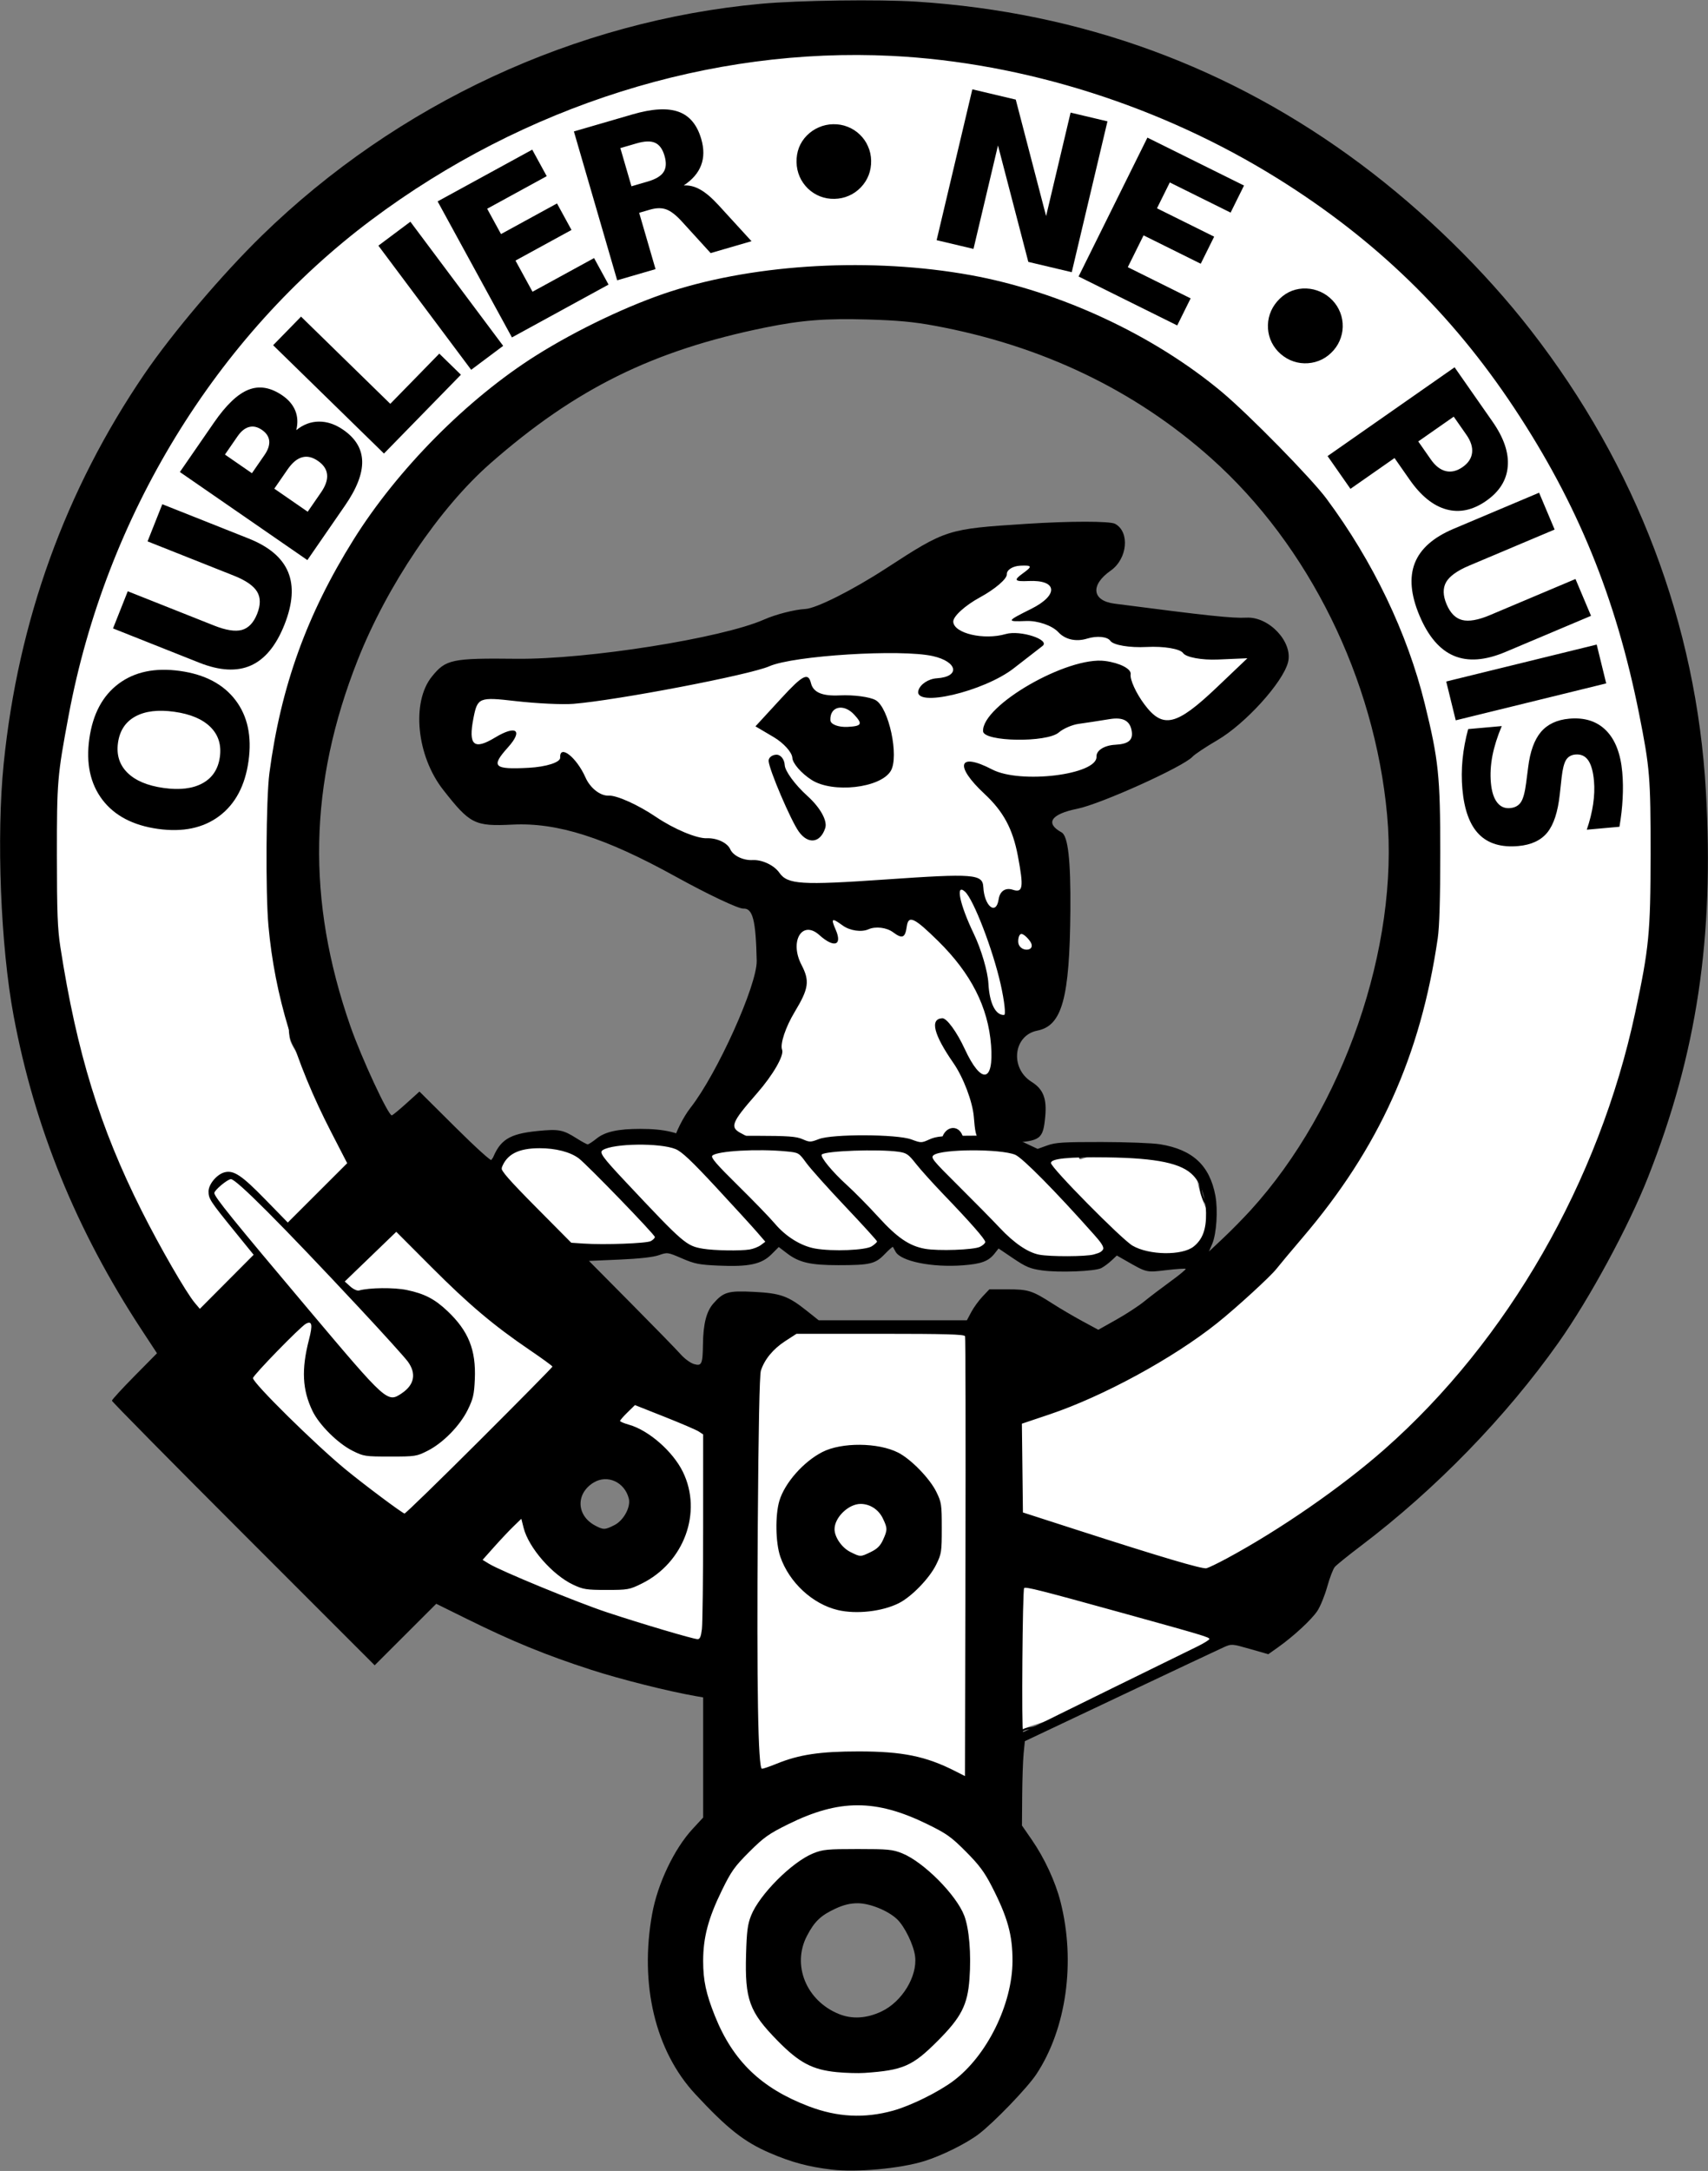<?xml version="1.0" encoding="UTF-8" standalone="no"?>
<!-- Created with Inkscape (http://www.inkscape.org/) -->
<svg
   xmlns:svg="http://www.w3.org/2000/svg"
   xmlns="http://www.w3.org/2000/svg"
   version="1.0"
   width="884"
   height="1123"
   id="svg2">
  <rect width="100%" height="100%" fill="#808080" stroke="none"/>
  <defs
     id="defs5" />
  <g
     id="layer2" />
  <g
     id="layer3"
     style="opacity:1;display:inline">
    <g
       transform="translate(1116.119,102.016)"
       id="g3166">
      <path
         d="M -652.222,208.556 C -652.474,208.627 -645.379,205.967 -638.333,202.444 C -634.083,200.319 -629.858,197.096 -626.111,195.222 C -620.99,192.662 -615.592,189.459 -610.556,187.444 C -606.195,185.7 -602.99,183.106 -598.333,180.778 C -593.36,178.291 -585.716,179.846 -580.556,178.556 C -575.196,177.216 -568.485,181.737 -565,185.222 C -561.207,189.015 -561.667,195.713 -561.667,200.778 C -561.667,204.496 -561.949,208.539 -561.111,211.889 C -560.17,215.654 -549.571,217.419 -546.667,218 C -540.776,219.178 -534.777,220.312 -529.444,222.444 C -525.414,224.057 -519.872,224.699 -515.556,225.778 C -512.29,226.594 -509.501,227.444 -506.111,227.444 C -501.537,227.444 -495.547,228.558 -491.111,229.667 C -482.428,231.837 -472.402,230.162 -463.889,233 C -459.708,234.394 -456.111,234.389 -456.111,240.222 C -456.111,245.492 -458.261,249.039 -461.667,252.444 C -466.782,257.56 -474.195,259.356 -479.444,263.556 C -485.878,268.702 -495.709,270.854 -503.333,274.667 C -510.691,278.345 -517.485,281.321 -523.333,286.333 C -528.002,290.335 -533.986,295.295 -538.333,298.556 C -543.278,302.264 -546.66,305.221 -553.333,306.889 C -558.295,308.129 -562.749,310.222 -567.778,310.222 C -572.228,310.222 -575.602,312.629 -576.667,316.889 C -578.126,322.725 -577.568,325.851 -575.556,331.889 C -573.462,338.17 -571.667,345.867 -571.667,352.444 C -571.667,357.955 -572.6,362.846 -573.889,368 C -575.722,375.334 -579.444,381.521 -579.444,389.667 C -579.444,395.806 -580.093,401.424 -578.889,407.444 C -577.603,413.874 -579.287,417.882 -583.889,421.333 C -588.11,424.5 -594.205,424.821 -595.556,430.222 C -596.758,435.032 -595.356,439 -594.444,443.556 C -593.712,447.217 -594.777,451.551 -595.556,454.667 C -596.397,458.034 -596.667,461.735 -596.667,465.222 C -596.667,470.385 -594.172,473.842 -596.667,478 C -598.457,480.985 -598.197,485.466 -601.667,486.333 C -605.477,487.286 -609.982,487.444 -613.889,487.444 C -616.984,487.444 -620.962,488.935 -623.889,489.667 C -627.54,490.579 -632.301,490.778 -636.111,490.778 C -640.311,490.778 -645.051,491.182 -648.889,490.222 C -651.935,489.461 -656.344,490.222 -659.444,490.222 C -663.341,490.222 -666.86,490.778 -670.556,490.778 C -674.526,490.778 -677.798,491.889 -681.667,491.889 C -685.805,491.889 -689.726,493.556 -693.889,493.556 C -697.275,493.556 -699.96,493.823 -703.333,494.667 C -706.293,495.407 -709.569,495.222 -712.778,495.222 C -716.615,495.222 -720.279,494.833 -723.889,494.111 C -726.866,493.516 -729.622,493 -732.778,493 C -736.147,493 -739.252,491.333 -742.778,491.333 C -745.957,491.333 -745.489,481.601 -746.111,479.111 C -746.481,477.63 -746.852,476.148 -747.222,474.667 C -748.504,469.541 -742.832,459.776 -740.556,455.222 C -736.82,447.751 -728.751,442.449 -726.667,434.111 C -725.662,430.091 -717.306,424.833 -715,420.222 C -711.295,412.812 -710.447,406.344 -708.889,398.556 C -707.287,390.544 -714.3,382.465 -716.111,375.222 C -717.191,370.902 -718.974,367.36 -721.667,364.667 C -725.261,361.072 -729.47,358.657 -733.889,356.889 C -739.078,354.813 -744.177,352.856 -749.444,350.222 C -758.051,345.919 -764.925,338.631 -771.667,331.889 C -775.899,327.656 -781.113,326.666 -786.111,324.667 C -790.065,323.085 -797.599,321.889 -801.667,321.889 C -809.023,321.889 -818.216,314.835 -825.556,313 C -829.992,311.891 -834.332,310.25 -838.889,309.111 C -841.311,308.505 -844.71,309.111 -847.222,309.111 C -854.559,309.111 -863.096,300.46 -867.778,295.778 C -872.751,290.804 -878.092,286.635 -882.778,280.778 C -884.813,278.234 -885.556,272.356 -885.556,268.556 C -885.556,265.7 -878.418,260.382 -875.556,259.667 C -869.584,258.174 -864.163,257.444 -857.778,257.444 C -846.041,257.444 -830.715,253.595 -819.444,250.778 C -817.081,250.187 -814.63,250.037 -812.222,249.667 C -803.673,248.351 -795.442,246.333 -786.667,246.333 C -775.057,246.333 -763.233,247.444 -751.667,247.444 C -738.508,247.444 -728.979,240.939 -717.222,238 C -710.341,236.28 -701.762,229.513 -693.889,226.889 C -684.038,223.605 -673.923,218.458 -664.444,214.667 C -658.247,212.188 -652.346,207.892 -646.111,206.333 C -645.543,206.191 -647.222,206.704 -647.778,206.889"
         id="path3160"
         style="fill:#ffffff;fill-rule:evenodd;stroke:#000000;stroke-width:1px;stroke-linecap:butt;stroke-linejoin:miter;stroke-opacity:1" />
      <path
         d="M -718.674,494.041 C -720.202,493.834 -723.827,493.359 -726.73,492.985 C -735.763,491.822 -742.532,490.538 -743.298,489.843 C -743.702,489.476 -744.278,487.328 -744.579,485.069 C -744.88,482.81 -745.518,479.07 -745.996,476.756 C -746.801,472.866 -746.794,472.303 -745.914,469.273 C -744.709,465.128 -740.148,455.649 -737.737,452.278 C -736.725,450.862 -734.092,447.411 -731.887,444.608 C -729.295,441.313 -727.438,438.297 -726.631,436.071 C -725.599,433.225 -724.492,431.708 -720.231,427.307 C -713.347,420.196 -711.68,416.539 -708.916,402.493 C -707.39,394.74 -707.696,392.788 -711.939,383.251 C -713.586,379.548 -715.366,375.143 -715.894,373.462 C -717.301,368.987 -719.086,366.181 -722.525,363.039 C -726.212,359.669 -728.804,358.177 -736.297,355.111 C -751.542,348.874 -755.083,346.61 -767.022,335.476 C -772.608,330.267 -774.928,328.497 -778.052,327.062 C -783.881,324.385 -790.827,322.344 -796.174,321.737 C -804.952,320.74 -807.386,320.071 -814.987,316.565 C -819.154,314.643 -826.188,311.994 -830.619,310.678 C -837.575,308.611 -839.432,308.274 -844.23,308.208 C -853.18,308.084 -855.841,306.384 -872.456,290.174 C -882.863,280.021 -883.759,278.682 -884.445,272.263 C -884.953,267.507 -884.229,266.122 -879.508,262.826 C -875.649,260.132 -869.239,258.749 -858.119,258.21 C -847.53,257.697 -837.543,256.084 -824.785,252.828 C -822.341,252.204 -815.091,250.795 -808.674,249.697 C -797.484,247.782 -796.44,247.699 -783.119,247.665 C -775.48,247.645 -763.98,247.7 -757.563,247.786 C -744.216,247.965 -741.912,247.585 -730.338,243.298 C -726.673,241.941 -721.174,240.025 -718.119,239.04 C -715.063,238.055 -709.438,235.554 -705.619,233.482 C -701.799,231.41 -695.674,228.534 -692.008,227.091 C -680.928,222.731 -663.509,215.183 -656.73,211.803 C -653.216,210.051 -649.341,208.297 -648.119,207.904 C -646.896,207.512 -645.771,207.039 -645.619,206.854 C -645.466,206.669 -643.716,205.768 -641.73,204.852 C -639.744,203.936 -634.744,201.203 -630.619,198.778 C -626.494,196.353 -619.494,192.622 -615.063,190.485 C -610.633,188.349 -604.568,185.237 -601.585,183.569 L -596.163,180.537 L -588.53,179.941 C -576.834,179.027 -575.822,179.104 -571.862,181.215 C -569.964,182.226 -567.316,184.224 -565.979,185.654 C -563.903,187.874 -563.454,188.784 -562.916,191.876 C -562.569,193.868 -562.285,198.878 -562.285,203.008 C -562.285,207.139 -562.014,211.298 -561.681,212.251 C -560.772,214.861 -556.854,216.459 -544.485,219.265 C -538.539,220.614 -532.174,222.245 -530.341,222.89 C -525.228,224.687 -510.465,227.776 -503.952,228.41 C -500.744,228.723 -495.688,229.48 -492.716,230.094 C -489.745,230.707 -483.37,231.48 -478.55,231.811 C -465.336,232.719 -458.441,234.636 -457.227,237.738 C -456.239,240.261 -457.443,245.374 -459.844,248.862 C -462.083,252.112 -465.029,254.449 -470.896,257.628 C -473.035,258.787 -477.035,261.17 -479.785,262.924 C -485.148,266.344 -485.38,266.455 -496.73,271.04 C -504.375,274.129 -515.154,279.557 -519.319,282.417 C -520.591,283.289 -524.618,286.463 -528.269,289.468 C -537.123,296.759 -544.812,302.489 -547.709,303.958 C -550.888,305.57 -562.313,308.817 -566.452,309.284 C -571.361,309.839 -573.154,310.54 -574.977,312.615 C -578.732,316.893 -579.045,323.046 -576.024,333.235 C -573.302,342.416 -572.671,346.097 -572.649,352.907 C -572.628,359.744 -573.549,364.38 -577.119,375.407 C -579.378,382.385 -579.676,383.927 -580.02,390.407 C -580.231,394.379 -580.158,401.129 -579.859,405.407 C -579.559,409.685 -579.492,413.892 -579.71,414.757 C -580.35,417.296 -583.872,420.481 -589.223,423.36 C -592.6,425.176 -594.54,426.599 -595.215,427.756 C -596.774,430.425 -596.998,434.457 -595.902,440.102 C -594.86,445.463 -594.938,447.885 -596.399,455.685 C -597.415,461.107 -597.519,466.137 -596.717,471.077 C -596.183,474.371 -596.247,474.747 -598.157,479.52 C -599.257,482.267 -600.486,484.789 -600.89,485.123 C -601.293,485.458 -604.584,485.981 -608.204,486.286 C -614.836,486.844 -618.113,487.363 -624.23,488.827 C -628.901,489.945 -643.376,490.44 -647.972,489.64 C -653.566,488.666 -675.937,490.038 -688.396,492.12 C -690.994,492.554 -694.244,492.909 -695.619,492.908 C -696.994,492.908 -700.078,493.282 -702.473,493.74 C -706.915,494.59 -713.689,494.716 -718.674,494.041 L -718.674,494.041 z"
         id="path3162"
         style="fill:#ffffff;fill-opacity:1;stroke:#000500;stroke-width:1.333;stroke-miterlimit:4;stroke-dasharray:none;stroke-opacity:0.17" />
      <path
         d="M -767.808,489.05 C -766.528,483.855 -762.43,475.714 -758.702,470.959 C -744.903,453.36 -724.213,407.441 -724.476,394.999 C -724.919,373.993 -726.516,367.745 -731.377,368.003 C -733.909,368.137 -749.745,360.645 -766.57,351.356 C -802.989,331.247 -827.631,323.399 -850.774,324.537 C -870.46,325.505 -872.799,324.336 -886.75,306.549 C -900.49,289.03 -903.276,261.222 -892.615,247.999 C -885.389,239.038 -882.348,238.398 -848.721,238.764 C -812.222,239.161 -742.524,228.126 -720.753,218.503 C -714.583,215.776 -704.921,213.3 -699.282,213.002 C -693.643,212.704 -674.885,203.272 -657.597,192.043 C -626.332,171.735 -625.947,171.613 -584.991,168.966 C -562.345,167.503 -541.638,167.498 -538.974,168.956 C -531.247,173.184 -532.568,187.072 -541.277,193.173 C -551.89,200.608 -550.967,208.729 -539.338,210.242 C -491.138,216.512 -478.248,217.88 -470.982,217.495 C -459.226,216.873 -446.795,230.24 -449.491,240.604 C -452.214,251.072 -471.601,272.423 -486.037,280.854 C -492.033,284.355 -497.819,288.202 -498.895,289.402 C -503.501,294.539 -546.378,313.903 -558.583,316.358 C -572.205,319.098 -575.345,323.829 -566.686,328.568 C -563.339,330.399 -561.923,342.958 -562.131,368.969 C -562.494,414.346 -566.412,428.594 -579.22,431.106 C -591.677,433.55 -593.565,450.525 -582.17,457.639 C -576.185,461.376 -574.274,466.23 -575.138,475.506 C -576.245,487.386 -577.487,488.302 -593.629,489.157 C -610.546,490.052 -610.961,489.751 -612.1,475.755 C -612.74,467.88 -617.503,455.327 -622.683,447.858 C -632.946,433.063 -634.935,425.049 -628.432,424.705 C -626.141,424.584 -620.903,431.753 -616.791,440.636 C -608.268,459.051 -601.689,458.097 -603.182,438.662 C -604.697,418.945 -613.527,401.562 -630.53,384.82 C -642.977,372.565 -645.97,371.177 -646.813,377.272 C -647.629,383.174 -649.115,383.795 -653.9,380.233 C -657.23,377.754 -662.941,377.057 -666.591,378.684 C -670.241,380.311 -676.253,379.439 -679.952,376.747 C -685.644,372.604 -686.202,372.94 -683.584,378.94 C -680.022,387.104 -684.44,388.525 -692.064,381.667 C -700.959,373.666 -707.66,384.88 -701.289,397.105 C -696.958,405.417 -697.525,409.369 -704.768,421.361 C -709.528,429.241 -712.482,438.079 -711.334,441 C -710.185,443.921 -716.039,454.073 -724.342,463.56 C -737.858,479.005 -738.659,481.197 -731.991,484.509 C -718.3,491.311 -723.919,496.051 -747.132,497.279 C -769.068,498.439 -770.027,498.058 -767.808,489.05 z M -598.195,407.242 C -602.208,389.315 -612.249,363.214 -616.659,359.248 C -621.759,354.661 -619.438,365.805 -612.134,380.977 C -608.294,388.955 -604.885,400.523 -604.559,406.684 C -604.017,416.925 -600.868,423.247 -596.425,423.012 C -595.468,422.961 -596.264,415.864 -598.195,407.242 z M -582.918,385.007 C -584.442,382.809 -586.51,381.054 -587.512,381.107 C -588.514,381.16 -589.236,383.063 -589.115,385.335 C -588.995,387.608 -586.928,389.363 -584.521,389.235 C -582.115,389.108 -581.393,387.205 -582.918,385.007 z M -591.917,358.248 C -586.655,359.955 -586.222,357.078 -589.294,340.805 C -591.943,326.767 -596.779,317.771 -606.591,308.635 C -622.356,293.953 -620.124,286.89 -602.606,296.026 C -588.006,303.64 -548.121,298.738 -548.616,289.391 C -548.784,286.203 -544.598,283.54 -538.949,283.241 C -531.785,282.862 -529.41,280.7 -530.497,275.543 C -531.528,270.648 -535.121,268.882 -541.819,269.979 C -547.215,270.862 -554.406,271.963 -557.8,272.425 C -561.194,272.887 -565.839,274.89 -568.123,276.877 C -574.287,282.239 -607.028,281.726 -607.317,276.262 C -608.022,262.936 -563.513,237.319 -544.142,239.903 C -536.448,240.929 -530.503,244.022 -530.93,246.776 C -531.357,249.53 -528.164,256.526 -523.835,262.323 C -514.256,275.15 -507.304,273.509 -486.217,253.442 L -470.514,238.498 L -485.772,239.15 C -494.164,239.509 -502.278,238.003 -503.803,235.805 C -505.328,233.607 -513.793,232.19 -522.614,232.657 C -531.436,233.124 -539.906,231.701 -541.436,229.495 C -542.966,227.288 -548.37,226.762 -553.444,228.325 C -559.191,230.095 -564.821,228.836 -568.376,224.987 C -571.514,221.588 -578.971,218.993 -584.946,219.22 C -595.415,219.618 -595.322,219.389 -582.407,212.948 C -568.078,205.802 -568.795,197.852 -583.706,198.537 C -591.069,198.875 -591.643,198.142 -586.777,194.619 C -581.661,190.916 -581.843,190.332 -588.025,190.605 C -592.003,190.781 -595.159,192.814 -595.037,195.123 C -594.914,197.432 -601.158,202.769 -608.911,206.983 C -616.664,211.197 -622.889,216.872 -622.745,219.595 C -622.426,225.62 -606.94,229.257 -595.601,225.97 C -588.042,223.779 -572.213,228.971 -576.622,232.196 C -577.655,232.952 -584.287,238.097 -591.36,243.629 C -606.884,255.771 -643.294,264.278 -640.786,255.177 C -639.905,251.979 -635.609,249.134 -631.24,248.853 C -619.038,248.069 -620.418,240.297 -633.276,237.386 C -649.8,233.645 -705.427,237.099 -717.973,242.644 C -728.019,247.085 -796.719,260.247 -819.376,262.073 C -825.049,262.53 -838.515,261.886 -849.301,260.643 C -868.186,258.467 -868.992,258.794 -871.083,269.491 C -873.83,283.544 -870.895,286.169 -859.887,279.506 C -848.933,272.877 -845.218,275.698 -853.206,284.578 C -862.211,294.59 -860.66,296.12 -842.485,295.159 C -833.395,294.678 -826.063,292.315 -826.19,289.909 C -826.568,282.759 -817.701,289.723 -813.061,300.219 C -810.664,305.644 -805.386,309.769 -801.132,309.544 C -796.935,309.322 -785.906,314.28 -776.622,320.562 C -767.338,326.843 -755.498,331.81 -750.31,331.599 C -745.122,331.388 -739.66,333.948 -738.172,337.287 C -736.683,340.627 -731.464,343.147 -726.572,342.888 C -721.681,342.63 -715.475,345.564 -712.781,349.41 C -708.5,355.521 -701.57,355.964 -657.735,352.928 C -612.088,349.767 -607.552,350.116 -607.198,356.815 C -606.666,366.859 -600.526,371.753 -599.249,363.151 C -598.624,358.939 -595.738,357.009 -591.917,358.248 z M -702.696,328.159 C -706.788,322.46 -717.967,296.348 -718.307,291.696 C -718.431,289.993 -716.674,288.502 -714.401,288.382 C -712.129,288.261 -710.135,290.698 -709.971,293.797 C -709.808,296.896 -704.554,304.036 -698.297,309.665 C -691.625,315.665 -687.78,322.55 -688.999,326.311 C -691.521,334.087 -697.829,334.939 -702.696,328.159 z M -696.103,301.407 C -701.411,297.993 -705.878,292.864 -706.029,290.01 C -706.18,287.156 -710.537,282.321 -715.711,279.267 L -725.119,273.713 L -711.623,259.048 C -700.632,247.106 -697.806,245.678 -696.397,251.359 C -695.204,256.17 -690.593,258.138 -681.539,257.703 C -674.318,257.356 -665.94,258.462 -662.921,260.161 C -656.073,264.014 -650.656,289.382 -655.1,296.785 C -660.425,305.656 -685.162,308.445 -696.103,301.407 z M -674.028,267.646 C -679.517,261.701 -686.719,263.41 -686.341,270.568 C -686.228,272.706 -682.189,274.247 -677.366,273.992 C -670.068,273.606 -669.508,272.541 -674.028,267.646 z M -628.629,486.865 C -626.879,480.516 -620.269,479.522 -618.01,485.268 C -616.913,488.058 -619.114,490.505 -622.901,490.705 C -626.689,490.906 -629.266,489.178 -628.629,486.865 z"
         id="path3022"
         style="fill:#000000" />
      <path
         d="M -750,485.778 C -749.48,484.524 -747.505,477.36 -745.556,474.111 C -743.639,470.917 -743.093,468.075 -741.667,465.222 C -740.25,462.388 -739.074,459.296 -738.333,456.333 C -737.554,453.216 -736.153,449.751 -735,447.444 C -733.629,444.702 -732.526,441.384 -731.111,438.556 C -730.741,437.815 -730.37,437.074 -730,436.333 C -728.027,432.387 -725.26,428.521 -723.333,424.667 C -721.785,421.569 -721.448,420.459 -720.556,416.889 C -719.464,412.521 -718.654,407.936 -717.778,403.556 C -717.628,402.807 -717.407,402.074 -717.222,401.333 C -716.072,396.734 -716.342,392.163 -715.556,387.444 C -714.966,383.909 -718.671,379.547 -720,376.889 C -721.769,373.35 -723.237,370.536 -725.556,367.444 C -727.532,364.81 -729.154,361.623 -731.667,359.111 C -734.866,355.912 -738.224,354.22 -741.111,351.333 C -743.932,348.513 -748.33,346.195 -752.222,345.222 C -756.892,344.055 -761.845,340.317 -766.667,339.111 C -771.417,337.923 -778.007,333.163 -782.778,330.778 C -789.313,327.51 -797.086,325.721 -803.889,323 C -809.112,320.911 -814.274,320.404 -819.444,319.111 C -824.547,317.836 -830.083,316.889 -835.556,316.889 C -841.792,316.889 -850.031,312.977 -854.444,309.667 C -857.968,307.024 -860.435,305.899 -863.889,302.444 C -866.674,299.66 -869.758,296.841 -872.222,293.556 C -874.74,290.199 -875.924,289.485 -877.778,285.778 C -879.672,281.989 -880.556,278.479 -880.556,274.111 C -880.556,269.453 -878.479,265.587 -877.222,262.444 C -876.087,259.607 -873.272,257.537 -871.667,256.333 C -867.752,253.397 -860.072,253.903 -855.556,253 C -850.91,252.071 -846.959,252.912 -842.222,251.333 C -836.79,249.522 -827.985,250.222 -822.222,250.222 C -816.26,250.222 -808.546,248.886 -802.778,247.444 C -797.207,246.052 -791.134,246.617 -785.556,245.222 C -784.837,245.043 -784.074,245.222 -783.333,245.222 C -774.551,245.222 -762.107,242.57 -753.889,240.222 C -749.267,238.902 -744.78,238.084 -740,236.889 C -739.259,236.704 -738.519,236.519 -737.778,236.333 C -732.739,235.074 -727.866,233.556 -722.778,233.556 C -718.171,233.556 -711.761,231.357 -707.222,230.222 C -699.032,228.175 -691.096,224.941 -683.333,223 C -682.794,222.865 -682.222,223 -681.667,223 C -670.691,223 -652.06,217.878 -643.333,211.333 C -639.118,208.172 -632.898,205.183 -628.333,202.444 C -625.28,200.612 -622.765,197.851 -620,195.778 C -616.348,193.039 -610.174,192.904 -606.111,191.889 C -602.819,191.066 -600.233,189.864 -597.222,189.111 C -591.822,187.761 -585.971,183.499 -580.556,181.333 C -574.514,178.917 -570.461,183.301 -565,184.667 C -561.982,185.421 -561.667,193.29 -561.667,195.778 C -561.667,198.79 -561.174,202.686 -560.556,205.778 C -559.829,209.41 -559.025,211.752 -556.667,214.111 C -552.375,218.403 -542.525,219.111 -536.667,219.111 C -531.77,219.111 -527.168,219.68 -522.778,220.778 C -522.418,220.868 -522.037,220.778 -521.667,220.778 C -518.023,220.778 -513.534,222.672 -510,223.556 C -506.125,224.524 -501.708,224.436 -497.778,225.222 C -493.733,226.031 -489.647,225.866 -485.556,226.889 C -481.336,227.944 -478.922,228.261 -475,230.222 C -470.546,232.449 -467.771,233.562 -463.889,237.444 C -463.596,237.737 -463.519,238.185 -463.333,238.556 C -461.124,242.975 -460.379,246.535 -462.778,251.333 C -464.474,254.727 -468.26,257.686 -472.222,259.667 C -475.835,261.473 -479.215,264.552 -482.778,266.333 C -486.108,267.998 -489.052,271.178 -492.222,273.556 C -497.072,277.193 -501.231,282.564 -505.556,286.889 C -506.481,287.815 -507.407,288.741 -508.333,289.667 C -512.743,294.076 -520.895,296.726 -525.556,300.222 C -527.765,301.88 -532.169,303.403 -535,304.111 C -538.957,305.1 -542.629,308.102 -546.667,309.111 C -553.189,310.742 -560.025,313.556 -567.222,313.556 C -573.092,313.556 -576.901,317.358 -578.889,321.333 C -581.046,325.647 -578.776,332.669 -577.222,335.778 C -574.593,341.036 -572.582,346.724 -570,351.889 C -567.177,357.536 -566.667,363.345 -566.667,370.222 C -566.667,374.428 -567.222,378.563 -567.222,383 C -567.222,387.467 -569.934,392.365 -572.778,395.778 C -575.05,398.504 -576.63,401.297 -579.444,404.111 C -582.7,407.367 -586.37,412.406 -587.778,415.222 C -589.619,418.905 -590.639,422.779 -591.667,426.889 C -592.689,430.978 -594.444,434.362 -594.444,439.111 C -594.444,442.84 -594.154,446.839 -595,450.222 C -596.093,454.595 -595.316,459.755 -594.444,464.111 C -593.559,468.538 -592.778,472.353 -592.778,476.889 C -592.778,482.412 -594.394,481.839 -597.778,485.222 C -600.539,487.984 -601.44,488.556 -606.111,488.556 C -609.536,488.556 -612.579,489.667 -616.111,489.667 C -619.186,489.667 -622.22,490.222 -625.556,490.222 C -629.2,490.222 -633.181,490.222 -636.667,490.222 C -642.491,490.222 -647.577,489.667 -653.333,489.667 C -660.024,489.667 -666.826,492.444 -673.333,492.444 C -681.731,492.444 -689.432,495.222 -697.778,495.222 C -702.233,495.222 -706.431,495.778 -711.111,495.778 C -715.451,495.778 -720.305,495.146 -724.444,494.111 C -728.061,493.207 -731.413,492.786 -735,491.889 C -739.053,490.876 -742.073,490.815 -746.667,489.667 C -752.235,488.275 -749.591,485.661 -753.889,486.889 C -754.452,487.05 -755,486.519 -755.556,486.333"
         id="path3158"
         style="fill:none;fill-rule:evenodd;stroke:#000000;stroke-width:1px;stroke-linecap:butt;stroke-linejoin:miter;stroke-opacity:1" />
    </g>
  </g>
  <g
     transform="translate(-32.286,671.995)"
     id="layer1">
    <g
       transform="translate(-621.566,-147.416)"
       id="g2573"
       style="display:inline">
      <path
         d="M 479.93,1099.308 C 482.333,1097.344 488.634,1094.5 493.47,1093.29 C 496.503,1092.532 499.233,1088.216 502.497,1085.768 C 505.757,1083.323 507.453,1080.06 510.772,1076.741 C 514.016,1073.497 517.414,1069.347 520.551,1066.21 C 524.33,1062.43 526.082,1058.908 528.073,1054.926 C 530.314,1050.444 534.091,1045.818 534.091,1040.633 C 534.091,1035.41 536.031,1027.927 537.1,1022.58 C 538.387,1016.148 539.357,1009.637 539.357,1003.021 C 539.357,997.651 540.645,992.378 539.357,987.224 C 537.888,981.35 538.625,974.863 536.348,969.171 C 533.429,961.873 529.36,957.669 524.312,952.621 C 519.379,947.688 514.366,945.685 510.02,941.338 C 506.898,938.216 502.29,935.729 498.736,933.063 C 494.927,930.206 492.649,929.661 488.205,928.55 C 483.811,927.451 478.722,927.045 473.912,927.045 C 468.823,927.045 462.93,925.992 458.115,924.788 C 453.696,923.684 449.431,922.532 444.575,922.532 C 438.097,922.532 431.407,922.532 425.016,922.532 C 418.313,922.532 412.34,925.833 407.715,929.302 C 401.671,933.834 393.184,937.062 387.404,942.842 C 381.406,948.84 374.363,952.874 368.598,958.639 C 364.856,962.381 363.015,966.797 360.324,972.18 C 357.076,978.675 355.341,985.387 352.801,991.738 C 350.645,997.129 351.297,1003.124 351.297,1009.039 C 351.297,1014.896 352.448,1020.813 353.553,1026.341 C 354.972,1033.434 357.185,1039.934 359.571,1045.899 C 362.147,1052.339 364.177,1056.614 367.094,1062.448 C 370.588,1069.438 378.891,1075.751 384.395,1081.255 C 388.323,1085.182 389.807,1087.722 394.927,1090.281 C 400.207,1092.922 404.413,1096.414 409.971,1097.804 C 415.295,1099.135 420.382,1101.723 425.769,1103.07 C 431.536,1104.512 437.856,1104.133 443.822,1105.326 C 450.026,1106.567 456.318,1107.583 462.628,1107.583 C 468.401,1107.583 473.559,1110.546 476.169,1105.326 C 478.152,1101.359 488.063,1097.682 479.93,1099.308 z"
         transform="translate(653.408,-524.953)"
         id="path2484"
         style="fill:none;fill-rule:evenodd;stroke:#000000;stroke-width:1px;stroke-linecap:butt;stroke-linejoin:miter;stroke-opacity:1" />
      <path
         d="M 479.93,1046.651 C 481.596,1043.318 483.483,1036.649 486.7,1032.359 C 489.732,1028.316 489.826,1025.121 491.214,1019.571 C 492.268,1015.351 491.966,1010.606 491.966,1006.03 C 491.966,999.704 489.385,995.603 486.7,990.233 C 483.462,983.756 477.027,977.713 471.655,973.684 C 468.024,970.961 465.138,969.171 460.372,969.171 C 454.987,969.171 450.36,970.675 445.327,970.675 C 440.714,970.675 435.209,972.014 431.034,973.684 C 425.784,975.784 419.726,978.975 416.742,981.959 C 413.367,985.333 410.759,989.411 408.467,993.995 C 405.016,1000.896 400.501,1007.052 398.688,1014.305 C 397.432,1019.327 395.971,1023.374 394.927,1028.598 C 393.382,1036.319 405.272,1042.375 409.971,1045.899 C 415.258,1049.864 421.108,1051.467 426.521,1054.174 C 431.671,1056.749 437.459,1060.192 443.07,1060.192 C 450.007,1060.192 453.219,1062.079 458.115,1057.183 C 461.51,1053.787 467.591,1053.197 471.655,1051.165 C 474.855,1049.565 483.715,1047.282 484.443,1047.404"
         transform="translate(653.408,-524.953)"
         id="path2486"
         style="fill:none;fill-rule:evenodd;stroke:#000000;stroke-width:1px;stroke-linecap:butt;stroke-linejoin:miter;stroke-opacity:1" />
      <path
         d="M 424.264,812.704 C 425.635,812.019 434.65,816.393 437.804,817.97 C 439.94,819.038 445.24,819.475 448.336,819.475 C 454.777,819.475 462.081,813.252 465.637,809.695 C 471.58,803.752 472.408,798.455 472.408,790.137 C 472.408,786.601 468.437,780.329 465.637,776.597 C 461.664,771.299 455.413,770.468 449.84,769.074 C 444.733,767.798 441.42,768.832 437.052,770.579 C 432.153,772.539 429.281,771.828 426.521,777.349 C 423.968,782.455 422.669,787.492 421.255,793.146 C 420.12,797.686 418.549,799.623 419.751,804.43 C 421.155,810.047 424.264,806.504 424.264,812.704 z"
         transform="translate(653.408,-524.953)"
         id="path2488"
         style="fill:none;fill-rule:evenodd;stroke:#000000;stroke-width:1px;stroke-linecap:butt;stroke-linejoin:miter;stroke-opacity:1" />
      <path
         d="M 335.5,801.421 C 335.787,802.571 341.443,791.187 342.27,787.88 C 343.657,782.331 343.568,779.535 342.27,774.34 C 341.043,769.431 337.112,765.206 333.243,762.304 C 328.623,758.839 325.528,755.298 320.455,754.03 C 316.027,752.923 313.485,751.021 308.419,751.021 C 304.78,751.021 299.846,756.059 296.383,757.791 C 293.275,759.345 293.547,766.759 294.126,769.074 C 295.127,773.076 294.679,777.304 295.631,781.11 C 296.915,786.247 299.78,791.557 303.905,794.651 C 309.952,799.186 314.663,801.854 321.959,803.678 C 328.029,805.195 333.428,807.346 339.261,804.43 C 340.93,803.595 341.645,802.999 343.022,802.173"
         transform="translate(653.408,-524.953)"
         id="path2490"
         style="fill:none;fill-rule:evenodd;stroke:#000000;stroke-width:1px;stroke-linecap:butt;stroke-linejoin:miter;stroke-opacity:1" />
      <path
         d="M 396.431,684.823 C 397.375,684.351 409.757,683.453 415.237,684.823 C 419.793,685.962 425.07,686.153 428.778,687.08 C 432.495,688.01 437.303,687.895 440.061,688.585 C 442.504,689.195 446.935,687.832 451.345,687.832 C 455.446,687.832 458.726,687.08 462.628,687.08 C 466.08,687.08 470.178,686.328 473.912,686.328 C 480.109,686.328 485.626,688.585 491.966,688.585 C 496.962,688.585 501.863,689.337 507.011,689.337 C 511.529,689.337 514.505,687.818 519.046,690.089 C 523.006,692.069 525.176,694.751 527.321,697.611 C 531.188,702.768 536.601,704.733 542.366,705.886 C 547.68,706.949 553.156,706.891 558.163,708.143 C 562.216,709.156 567.016,709.127 570.951,708.143 C 575.691,706.958 578.278,706.081 581.482,702.877 C 585.146,699.213 587.135,696.472 590.509,693.098 C 593.945,689.663 599.394,687.222 603.297,683.319 C 606.906,679.71 611.021,677.1 614.581,673.54 C 617.682,670.439 619.283,667.146 621.351,663.008 C 623.513,658.686 623.295,658.182 619.847,654.734 C 617.295,652.182 611.973,653.229 608.563,653.229 C 603.346,653.229 598.635,653.229 593.518,653.229 C 587.308,653.229 580.866,647.347 577.721,644.202 C 574.19,640.671 571.297,649.122 570.199,650.22 C 566.605,653.814 562.822,653.652 557.411,654.734 C 553.192,655.578 548.327,654.155 544.623,653.229 C 540.884,652.295 536.94,652.625 533.339,651.725 C 528.557,650.529 526.092,648.734 522.055,645.707 C 515.78,641.001 515.516,644.397 512.276,648.716 C 510.033,651.707 500.399,650.941 496.479,651.725 C 489.977,653.025 483.213,650.853 477.673,649.468 C 472.629,648.207 469.15,647.401 464.885,644.202 C 460.177,640.671 457.751,645.941 455.106,649.468 C 453.459,651.665 446.393,651.082 443.822,651.725 C 438.43,653.073 430.789,651.475 425.769,650.22 C 420.142,648.814 415.087,647.512 409.971,644.955 C 405.624,642.781 401.439,637.195 398.688,642.698 C 396.797,646.48 393.116,649.168 388.909,650.22 C 384.837,651.238 380.302,651.725 376.121,651.725 C 370.211,651.725 365.015,651.581 359.571,650.22 C 353.353,648.666 349.993,644.679 346.031,642.698 C 341.327,640.346 337.327,644.686 333.243,645.707 C 328.256,646.954 323.421,648.162 318.198,649.468 C 314.918,650.288 310.316,649.468 306.914,649.468 C 301.389,649.468 296.419,650.973 291.117,650.973 C 285.966,650.973 290.365,661.752 290.365,665.265 C 290.365,669.144 292.919,673.53 294.126,676.549 C 295.96,681.132 298.327,683.759 301.649,687.08 C 306.441,691.872 314.073,698.182 318.95,700.62 C 323.273,702.782 326.707,705.627 331.738,708.143 C 336.369,710.458 341.088,711.195 346.031,714.161 C 351.109,717.208 360.488,718.138 365.589,720.179 C 372.832,723.076 377.858,718.208 380.634,712.656 C 382.981,707.963 386.322,704.455 388.156,699.868 C 390.042,695.154 393.533,692.235 396.431,689.337 C 397.495,688.273 396.431,686.328 396.431,684.823 z"
         transform="translate(653.408,-524.953)"
         id="path2492"
         style="fill:none;fill-rule:evenodd;stroke:#000000;stroke-width:1px;stroke-linecap:butt;stroke-linejoin:miter;stroke-opacity:1" />
      <path
         d="M 619.095,656.238 C 619.416,655.917 620.317,647.337 622.104,644.955 C 624.48,641.786 626.43,637.428 627.369,633.671 C 628.376,629.643 626.488,625.224 624.36,622.387 C 621.269,618.265 621.8,611.393 620.599,606.59 C 618.965,600.054 606.124,599.523 601.793,596.059 C 599.069,593.88 591.386,593.05 587.5,593.05 C 583.361,593.05 579.271,593.603 575.465,594.554 C 569.85,595.958 564.372,597.704 558.915,599.068 C 558.775,599.103 565.285,596.711 559.667,595.307 C 555.068,594.157 550.154,594.554 545.375,594.554 C 538.819,594.554 539.566,599.872 533.339,598.316 C 527.83,596.938 525.074,592.298 519.046,592.298 C 512.939,592.298 507.705,590.056 501.745,591.545 C 498.215,592.428 494.268,593.05 490.461,593.05 C 486.082,593.05 483.336,594.267 479.178,595.307 C 473.377,596.757 472.752,599.412 468.646,595.307 C 464.67,591.33 460.122,590.793 453.601,590.793 C 447.586,590.793 441.08,590.439 435.548,591.545 C 430.991,592.457 426.338,592.72 422.007,593.802 C 417.585,594.908 415.436,596.258 412.228,593.05 C 410.283,591.105 404.665,590.793 401.697,590.793 C 397.125,590.793 392.103,589.289 387.404,589.289 C 382.745,589.289 378.458,590.793 373.864,590.793 C 369.476,590.793 365.595,593.797 362.58,596.811 C 360.056,599.336 355.419,593.697 353.553,592.298 C 349.868,589.533 346.363,589.079 342.27,587.032 C 338.773,585.284 332.667,586.512 328.729,585.528 C 323.845,584.306 317.597,586.957 314.437,588.537 C 301.835,594.838 305.701,601.951 293.374,594.554 C 288.868,591.851 285.886,590.614 280.586,589.289 C 277.306,588.469 272.704,589.289 269.302,589.289 C 267.241,589.289 263.075,593.583 261.78,594.554 C 258.7,596.864 255.64,599.312 254.258,602.077 C 251.319,607.953 257.006,613.591 259.523,618.626 C 263.587,626.754 273.448,634.055 279.834,640.441 C 283.835,644.443 286.104,646.716 287.356,651.725 C 287.817,653.568 289.18,655.259 289.613,656.99"
         transform="translate(653.408,-524.953)"
         id="path2494"
         style="fill:none;fill-rule:evenodd;stroke:#000000;stroke-width:1px;stroke-linecap:butt;stroke-linejoin:miter;stroke-opacity:1" />
      <path
         d="M 196.335,605.838 C 196.439,606.255 194.019,595.247 182.795,584.023 C 172.09,573.318 164.733,559.563 156.466,547.163 C 153.037,542.019 150.448,538.965 150.448,532.118 C 150.448,527.856 150.448,523.593 150.448,519.33 C 150.448,513.868 151.953,509.246 151.953,503.533 C 151.953,498.017 151.953,492.5 151.953,486.984 C 151.953,479.493 149.951,469.951 148.192,462.912 C 146.818,457.418 148.192,449.812 148.192,444.106 C 148.192,439.184 149.696,434.683 149.696,429.814 C 149.696,425.13 151.035,420.107 151.953,415.521 C 153.151,409.529 154.259,404.039 155.714,398.219 C 157.219,392.2 157.982,386.137 159.475,380.166 C 160.943,374.295 162.484,366.697 162.484,360.607 C 162.484,354.003 167.338,348.714 168.502,344.058 C 169.232,341.139 172.144,335.27 173.768,332.022 C 176.15,327.258 176.549,322.798 179.786,318.482 C 183.683,313.286 186.717,307.79 191.069,303.437 C 194.135,300.371 195.08,294.913 198.592,291.401 C 203.022,286.971 204.504,280.395 209.123,274.852 C 212.657,270.611 213.246,263.588 216.645,259.055 C 218.655,256.375 220.268,252.087 221.159,248.523 C 221.833,245.829 225.71,241.679 227.177,238.744 C 229.114,234.871 234.722,230.447 236.956,228.213 C 239.78,225.389 243.508,223.165 246.735,219.938 C 249.5,217.173 253.352,215.126 257.267,213.168 C 264.417,209.593 269.61,205.116 276.073,201.885 C 280.411,199.715 284.165,197.04 288.861,195.867 C 294.183,194.536 300.508,189.589 305.41,186.087 C 311.151,181.987 317.371,179.731 322.712,177.061 C 326.543,175.145 331.152,172.882 335.5,171.795 C 339.869,170.703 344.901,168.223 348.288,166.529 C 353.953,163.696 362.394,164.319 368.598,162.768 C 376.882,160.697 386.589,158.255 394.927,158.255 C 402.561,158.255 412.763,154.537 420.503,152.989 C 426.338,151.822 432.233,151.846 437.804,150.732 C 443.739,149.545 450.56,150.74 456.61,149.228 C 463.143,147.594 473.382,151.484 479.93,151.484 C 486.654,151.484 494.46,156.621 500.993,158.255 C 508.924,160.237 516.704,163.123 524.312,165.025 C 529.219,166.251 534.919,168.071 539.357,170.29 C 545.088,173.156 550.003,179.91 556.659,181.574 C 562.07,182.927 570.464,190.424 574.712,193.61 C 580.087,197.641 587.32,200.158 593.518,202.637 C 598.402,204.59 601.745,206.574 607.059,207.902 C 610.531,208.771 614.776,213.642 618.342,215.425 C 622.918,217.712 626.75,222.328 630.378,225.956 C 636.973,232.551 644.057,239.977 651.441,245.514 C 655.501,248.56 658.927,253.001 662.725,256.798 C 666.638,260.711 670.809,264.131 674.76,268.082 C 678.271,271.592 681.781,275.103 685.292,278.613 C 690.341,283.662 693.422,294.584 695.071,301.18 C 696.52,306.977 701,314.874 703.346,320.739 C 703.73,321.699 703.847,322.745 704.098,323.748 C 705.87,330.837 711.616,343.301 716.886,348.572 C 720.483,352.169 723.117,365.974 724.408,371.139 C 724.851,372.91 725.411,374.649 725.913,376.404 C 727.896,383.345 728.719,389.887 730.426,396.715 C 731.686,401.752 732.348,405.572 733.435,411.008 C 735.662,422.141 735.692,433.957 735.692,445.611 C 735.692,451.515 736.444,457.646 736.444,463.664 C 736.444,467.977 735.954,471.415 734.187,474.948 C 732.022,479.28 730.011,484.131 728.922,488.488 C 727.152,495.568 724.004,502.14 722.152,509.551 C 722.03,510.038 722.152,510.554 722.152,511.056 C 722.152,518.101 716.349,527.497 714.629,534.375 C 713.254,539.876 710.076,545.065 708.611,550.924 C 707.174,556.672 702.88,565.396 700.337,570.483 C 697.857,575.442 696.846,580.411 695.823,585.528 C 694.856,590.361 693.19,594.806 690.557,598.316 C 687.405,602.519 685.855,606.592 683.035,610.352 C 680.313,613.981 678.743,616.901 675.513,620.131 C 671.436,624.207 668.311,628.479 664.981,632.919 C 661.689,637.308 659.815,641.094 655.954,644.955 C 649.306,651.603 630.063,657.538 621.351,663.761 C 619.784,664.88 618.381,664.751 616.838,665.265"
         transform="translate(653.408,-524.953)"
         id="path2496"
         style="fill:none;fill-rule:evenodd;stroke:#000000;stroke-width:1px;stroke-linecap:butt;stroke-linejoin:miter;stroke-opacity:1" />
      <path
         d="M 510.02,942.09 C 505.888,945.041 513.4,932.511 515.285,927.797 C 517.115,923.224 517.897,919.609 519.046,915.009 C 520.012,911.148 520.551,907.034 520.551,902.973 C 520.551,901.695 521.052,900.466 521.303,899.212"
         transform="translate(653.408,-524.953)"
         id="path2498"
         style="fill:none;fill-rule:evenodd;stroke:#000000;stroke-width:1px;stroke-linecap:butt;stroke-linejoin:miter;stroke-opacity:1" />
      <path
         d="M 647.68,820.227 C 647.68,815.931 679.455,799.074 688.301,794.651 C 698.718,789.442 708.526,776.682 716.886,768.322 C 722.402,762.807 728.095,757.64 731.931,752.525 C 736.51,746.419 744.349,740.731 748.48,735.224 C 754.35,727.397 762.318,725.305 765.782,714.913 C 768.538,706.643 782.337,694.896 787.597,688.585 C 792.142,683.13 795.193,677.979 800.385,672.788 C 803.416,669.756 805.805,657.433 807.907,653.229 C 810.191,648.661 811.774,644.312 814.677,640.441 C 819.89,633.491 824.314,627.491 829.722,619.378 C 834.525,612.174 837.34,606.757 841.758,600.572 C 845.096,595.899 845.221,588.523 846.271,583.271 C 847.736,575.949 850.054,569.328 854.546,563.713 C 857.839,559.596 858.571,552.879 859.812,547.915 C 861.81,539.923 865.077,532.796 865.077,524.596 C 865.077,523.803 865.579,523.092 865.83,522.339 C 865.83,514.123 868.839,506.385 868.839,498.268 C 868.839,491.855 869.137,484.742 870.343,478.709 C 871.951,470.67 871.795,461.673 873.352,453.885 C 875.109,445.099 871.954,436.263 874.857,427.557 C 876.734,421.926 876.361,413.925 876.361,407.999 C 876.361,401.406 874.857,395.613 874.857,389.193 C 874.857,381.016 868.885,375.883 867.334,368.13 C 866.548,364.199 859.805,355.335 856.803,352.333 C 853.447,348.977 850.375,341.666 849.28,337.288 C 847.812,331.416 846.271,324.673 846.271,318.482 C 846.271,312.59 844.767,306.615 844.767,300.428 C 844.767,294.235 845.268,287.136 844.015,280.87 C 842.911,275.35 842.554,271.931 840.253,267.329 C 838.425,263.673 836.028,260.943 833.483,257.55 C 827.492,245.568 815.105,230.682 804.898,218.434 C 799.623,212.104 793.473,206.868 789.853,199.628 C 786.349,192.619 782.788,187.163 780.826,179.317 C 779.344,173.389 776.112,166.879 773.304,161.263 C 770.28,155.215 766.5,151.451 762.02,146.971 C 755.959,140.91 751.384,134.83 745.471,128.917 C 744.193,127.639 742.462,126.911 740.958,125.908 C 735.819,122.482 731.908,115.548 726.665,111.616 C 720.083,106.679 714.367,102.033 706.355,98.827 C 699.377,96.037 692.059,91.604 685.292,87.544 C 680.214,84.497 675.966,82.008 670.999,80.021 C 667.37,78.57 661.423,73.454 658.963,70.995 C 656.035,68.066 649.278,64.995 645.423,64.224 C 640.142,63.168 632.517,56.956 628.121,55.197 C 624.051,53.569 616.825,52.941 613.077,52.941 C 609.716,52.941 604.186,48.53 601.041,46.171 C 600.37,45.668 598.77,45.035 598.032,44.666 C 594.431,41.966 582.048,39.814 576.217,38.648 C 571.924,37.79 565.5,33.91 560.42,31.878 C 555.226,29.8 549.535,29.25 543.87,28.117 C 536.408,26.624 529.211,25.989 522.055,23.603 C 515.753,21.503 507.708,21.937 500.993,20.594 C 494.874,19.371 488.65,18.261 482.939,16.833 C 477.923,15.579 472.448,15.329 467.142,15.329 C 459.804,15.329 451.864,15.329 444.575,15.329 C 437.941,15.329 431.23,16.081 424.264,16.081 C 418.748,16.081 413.231,16.081 407.715,16.081 C 398.086,16.081 384.939,20.185 375.368,22.099 C 373.578,22.457 371.858,23.102 370.103,23.603 C 363.028,25.625 355.325,27.298 349.04,28.869 C 339.368,31.287 328.124,31.97 318.95,35.639 C 310.772,38.911 299.079,39.914 290.365,41.657 C 281.603,43.41 272.05,47.01 263.284,49.932 C 254.191,52.963 247.314,58.013 237.708,61.215 C 227.922,64.478 220.078,72.957 209.875,75.508 C 202.112,77.449 189.95,87.038 182.042,90.553 C 172.581,94.758 166.039,102.043 158.723,109.359 C 154.396,113.686 151.219,117.107 147.439,122.147 C 144.365,126.245 141.251,130.592 138.412,133.431 C 135.031,136.812 132.563,139.51 128.633,142.457 C 124.741,145.377 120.388,150.673 118.102,155.246 C 115.519,160.41 111.693,163.54 108.323,168.034 C 104.977,172.494 100.696,176.413 97.039,180.07 C 95.785,181.323 94.532,182.577 93.278,183.831 C 88.409,188.7 84.693,195.528 80.49,201.132 C 74.157,209.576 68.079,215.422 64.693,224.452 C 64.444,225.116 63.69,225.455 63.188,225.956 C 59.523,229.621 56.114,238.456 54.914,243.258 C 54.792,243.744 54.914,244.261 54.914,244.762 C 54.914,249.89 51.672,256.977 50.4,262.064 C 50.149,263.067 49.899,264.07 49.648,265.073 C 47.991,271.702 46.589,277.961 43.63,283.879 C 40.728,289.682 39.152,294.269 37.612,300.428 C 36.64,304.318 35.559,307.888 34.603,311.712 C 33.654,315.508 31.209,319.252 29.337,322.995 C 27.683,326.303 27.261,328.653 25.576,332.022 C 19.914,343.347 21.454,368.841 15.797,383.927 C 13.117,391.073 14.309,401.146 12.788,408.751 C 11.361,415.886 10.427,422.811 9.027,429.814 C 7.993,434.985 8.594,443.127 9.779,447.867 C 11.056,452.973 10.823,457.998 12.788,462.912 C 15.245,469.055 15.237,478.168 16.549,484.727 C 18.523,494.595 19.362,504.254 21.815,514.065 C 22.376,516.307 22.818,518.578 23.319,520.835 C 23.768,522.853 24.322,524.847 24.824,526.853 C 25.075,527.856 25.325,528.859 25.576,529.862 C 27.512,537.605 30.9,545.198 32.346,552.429 C 34.274,562.069 36.341,571.875 41.373,580.262 C 45.099,586.472 45.784,593.596 48.896,599.82 C 52.327,606.683 54.693,612.92 57.923,619.378 C 61.211,625.954 63.038,632.417 66.949,638.937 C 67.88,640.487 68.955,641.946 69.958,643.45 C 73.87,649.317 76.983,656.829 80.49,661.504 C 84.465,666.804 88.299,672.263 91.773,678.053 C 94.423,682.469 95.506,686.791 98.544,690.841 C 101.066,694.205 104.322,696.62 107.57,699.868 C 110.969,704.4 112.522,711.083 113.588,716.418 C 114.897,722.96 123.052,730.08 125.624,735.224 C 128.217,740.409 135.343,745.694 139.165,749.516 C 143.331,753.682 148.528,756.623 152.705,760.8 C 156.794,764.888 160.296,768.75 164.741,772.083 C 168.199,774.677 172.179,778.769 174.52,781.11 C 177.54,784.13 184.251,787.48 188.06,789.385 C 193.912,792.311 198.296,797.888 203.857,800.669 C 204.86,801.17 205.863,801.672 206.866,802.173 C 213.533,805.506 217.069,806.522 223.416,809.695 C 229.676,812.826 231.204,814.972 236.204,818.722 C 240.632,822.043 245.677,824.435 249.744,828.501 C 253.558,832.315 264.594,835.174 269.302,837.528 C 274.216,839.985 280.119,842.56 285.099,845.051 C 289.867,847.435 295.428,848.71 300.144,851.069 C 304.298,853.145 309.131,854.444 313.685,855.582 C 320.206,857.212 328.097,862.352 333.995,862.352 C 338.956,862.352 344.574,864.245 349.04,865.361 C 352.752,866.289 356.812,866.239 360.324,865.361 C 364.75,864.255 370.33,865.466 374.616,864.609 C 379.727,863.587 383.586,865.319 386.652,867.618 C 388.32,868.869 386.652,884.076 386.652,886.424 C 386.652,892.315 384.747,898.959 383.643,904.478 C 382.308,911.154 384.739,915.696 387.404,921.027 C 389.303,924.825 390.729,929.181 392.67,933.063 C 393.512,934.747 394.446,936.344 395.679,937.576"
         transform="translate(653.408,-524.953)"
         id="path2500"
         style="fill:none;fill-rule:evenodd;stroke:#000000;stroke-width:1px;stroke-linecap:butt;stroke-linejoin:miter;stroke-opacity:1" />
      <path
         d="M 520.306,901.46 C 520.734,902.315 525.597,898.793 526.304,898.087 C 527.968,896.422 529.2,895.301 531.552,894.713 C 534.366,894.009 534.674,894.651 538.299,892.838 C 540.475,891.751 543.81,891.086 545.796,890.589 C 548.88,889.819 550.058,889.396 552.169,888.34 C 554.398,887.226 556.171,886.339 558.167,885.341 C 559.966,884.442 561.972,883.439 563.415,882.717 C 565.636,881.607 566.601,880.234 568.663,879.718 C 571.097,879.11 571.888,877.469 575.036,877.469 C 577.387,877.469 580.185,875.082 582.158,874.095 C 584.363,872.993 586.398,872.696 588.531,871.097 C 590.274,869.789 592.994,868.677 594.903,867.723 C 596.632,866.859 597.803,865.967 599.776,865.474 C 601.955,864.929 602.958,863.741 605.024,863.225 C 606.953,862.742 607.932,861.092 609.898,860.601 C 611.628,860.168 613.109,858.432 614.771,857.602 C 616.535,856.72 618.31,855.562 619.644,854.228 C 621.088,852.784 624.272,852.101 626.017,851.229 C 628.031,850.222 629.22,849.525 630.515,848.23 C 633.479,845.266 637.852,842.69 641.011,839.983 C 642.793,838.456 643.985,837.035 645.134,834.735 C 646.437,832.13 646.977,829.55 648.133,827.238 C 649.199,825.106 649.082,821.571 649.633,819.366 C 650.261,816.854 649.6,815.275 651.132,813.743"
         transform="translate(653.408,-524.953)"
         id="path2502"
         style="fill:none;fill-rule:evenodd;stroke:#000000;stroke-width:1px;stroke-linecap:butt;stroke-linejoin:miter;stroke-opacity:1" />
      <path
         d="M 191.877,601.494 C 192.631,598.479 215.534,604.286 222.532,606.035 C 228.157,607.442 234.427,607.171 240.698,607.171 C 247.503,607.171 253.817,606.446 259.999,604.9"
         transform="translate(653.408,-524.953)"
         id="path2504"
         style="fill:#ffffff;fill-rule:evenodd;stroke:#000000;stroke-width:1px;stroke-linecap:butt;stroke-linejoin:miter;stroke-opacity:1" />
      <path
         d="M 328.121,805.86 C 332.548,803.928 338.47,799.923 341.746,793.371 C 343.078,790.707 341.746,790.931 341.746,789.965"
         transform="translate(653.408,-524.953)"
         id="path2512"
         style="fill:none;fill-rule:evenodd;stroke:#000000;stroke-width:1px;stroke-linecap:butt;stroke-linejoin:miter;stroke-opacity:1" />
      <path
         d="M 465.178,1106.984 C 448.933,1105.649 424.868,1101.564 416.415,1098.707 C 400.465,1093.316 393.633,1089.036 381.059,1076.56 C 371.671,1067.245 368.883,1063.658 365.603,1056.678 C 356.695,1037.72 352.209,1020.245 352.209,1004.502 C 352.209,995.786 355.347,985.452 362.449,970.778 C 366.735,961.923 367.774,960.723 379.761,950.765 C 386.775,944.939 395.58,938.22 399.326,935.833 C 403.073,933.447 407.927,930.312 410.112,928.866 C 412.298,927.421 415.524,925.699 417.282,925.04 C 422.001,923.27 448.448,923.555 456.876,925.466 C 460.817,926.36 469.662,927.641 476.531,928.312 C 490.361,929.663 497.964,932.538 504.828,939.012 C 506.948,941.012 510.135,943.398 511.908,944.314 C 513.682,945.231 519.255,950.068 524.292,955.063 C 535.6,966.279 537.142,970.289 538.044,990.827 C 538.666,1004.975 538.166,1010.361 534.038,1033.971 C 531.21,1050.147 526.928,1057.62 510.01,1075.903 C 496.494,1090.509 495.598,1091.217 485.33,1095.402 C 482.052,1096.738 479.354,1098.407 479.334,1099.111 C 479.278,1101.109 474.261,1106.323 471.871,1106.867 C 470.688,1107.137 467.675,1107.189 465.178,1106.984 L 465.178,1106.984 z M 458.32,1058.392 C 460.168,1056.882 466.923,1053.963 473.332,1051.905 C 484.055,1048.462 487.707,1046.46 483.267,1046.46 C 480.963,1046.46 481.809,1043.553 486.736,1034.539 C 491.075,1026.602 492.994,1018.594 492.994,1008.434 C 492.994,1002.124 492.363,999.947 488.169,991.784 C 484.234,984.126 481.902,981.185 475.534,975.848 C 470.931,971.99 466.176,969.013 463.952,968.596 C 461.877,968.207 454.338,968.631 447.198,969.539 C 432.21,971.445 422.073,975.487 415.619,982.133 C 406.748,991.267 394.217,1019.277 394.217,1029.97 C 394.217,1031.893 395.005,1034.591 395.969,1035.967 C 399.112,1040.454 411.974,1048.708 425.656,1055.017 C 437.899,1060.662 439.755,1061.197 447.012,1061.169 C 453.708,1061.143 455.488,1060.706 458.32,1058.392 L 458.32,1058.392 z"
         transform="translate(653.408,-524.953)"
         id="path2514"
         style="fill:#ffffff;fill-opacity:1;stroke:#000500;stroke-width:0;stroke-miterlimit:4;stroke-dasharray:none;stroke-opacity:0.17" />
      <path
         d="M 504.348,935.591 C 496.099,929.575 489.498,927.349 476.486,926.197 C 469.642,925.591 460.466,924.259 456.095,923.236 C 450.218,921.861 444.142,921.476 432.775,921.757 L 417.402,922.138 L 406.689,928.654 C 398.252,933.786 395.692,934.871 394.637,933.763 C 393.191,932.245 386.675,917.461 385.026,911.959 C 384.361,909.741 384.577,905.479 385.656,899.47 C 387.883,887.077 388.94,873.749 388.027,869.591 C 386.84,864.184 382.931,863.199 366.037,864.049 C 353.401,864.685 350.015,864.436 338.342,862.011 C 331.028,860.492 324.017,858.7 322.762,858.028 C 321.507,857.357 315.996,855.338 310.515,853.542 C 305.034,851.746 294.418,847.609 286.925,844.348 C 279.431,841.087 268.817,836.469 263.336,834.086 C 257.493,831.546 248.336,826.077 241.197,820.863 C 225.541,809.432 225.124,809.178 213.694,804.103 C 208.386,801.746 201.233,797.67 197.798,795.044 C 194.364,792.419 188.488,788.542 184.742,786.431 C 180.995,784.319 172.309,777.453 165.44,771.174 C 158.571,764.894 147.907,755.419 141.742,750.118 C 135.576,744.816 128.955,738.18 127.028,735.37 C 125.101,732.56 121.875,728.091 119.859,725.44 C 117.754,722.673 114.964,716.593 113.31,711.168 C 110.885,703.22 109.514,700.765 104.687,695.731 C 101.531,692.438 97.481,686.854 95.689,683.321 C 93.896,679.789 89.074,671.892 84.972,665.773 C 80.871,659.654 74.711,649.691 71.285,643.633 C 64.888,632.324 46.794,593.468 46.794,591.04 C 46.794,590.294 44.753,585.252 42.259,579.836 C 39.764,574.421 36.466,564.922 34.93,558.728 C 33.394,552.534 30.556,542.357 28.623,536.112 C 24.726,523.518 19.261,497.331 17.251,481.615 C 16.533,475.995 14.996,467.565 13.837,462.881 C 12.678,458.198 11.142,450.023 10.425,444.715 C 9.237,435.93 9.384,433.546 12.062,418.139 C 13.68,408.83 15.004,398.9 15.004,396.072 C 15.004,393.244 16.006,387.321 17.231,382.91 C 18.455,378.499 20.469,366.935 21.705,357.212 C 23.955,339.517 26.283,331.186 32.323,319.217 C 33.888,316.117 36.269,309.493 37.615,304.497 C 38.961,299.502 41.78,291.072 43.881,285.764 C 45.981,280.456 49.579,269.216 51.877,260.786 C 54.175,252.356 56.786,242.845 57.679,239.651 C 58.572,236.457 60.553,232.115 62.082,230.001 C 63.61,227.887 65.84,224.28 67.036,221.987 C 71.367,213.684 89.616,189.771 100.393,178.277 C 106.456,171.812 113.818,163.079 116.753,158.872 C 119.688,154.665 127.033,146.113 133.076,139.869 C 139.119,133.624 146.66,125.174 149.834,121.09 C 160.78,107.008 172.054,97.459 189.589,87.416 C 198.5,82.313 208.622,77.078 212.084,75.783 C 215.546,74.488 221.203,71.621 224.656,69.412 C 230.774,65.499 242.363,60.038 260.811,52.375 C 272.57,47.491 287.138,43.315 300.282,41.061 C 306.049,40.072 314.599,38.078 319.283,36.631 C 323.966,35.183 334.695,32.639 343.126,30.977 L 358.453,27.955 L 452.121,28.3 C 543.639,28.637 545.971,28.7 553.736,31.041 C 558.108,32.359 564.68,34.795 568.341,36.456 C 572.003,38.116 578.64,40.24 583.091,41.177 C 591.041,42.849 598.307,45.9 606.897,51.172 C 609.681,52.881 613.822,54.077 618.452,54.509 C 623.997,55.027 627.855,56.349 635.117,60.222 C 640.314,62.993 646.53,65.881 648.931,66.64 C 651.332,67.399 656.089,70.295 659.503,73.076 C 665.89,78.278 675.114,83.637 702.152,97.855 C 718.325,106.36 725.838,111.658 732.49,119.248 C 734.639,121.7 738.327,125.104 740.687,126.814 C 747.369,131.654 767.914,154.616 771.985,161.793 C 774,165.346 777.525,173.356 779.818,179.593 C 785.414,194.81 790.173,203.159 799.329,213.821 C 809.819,226.036 819.984,238.762 824.148,244.891 C 836.227,262.672 839.816,268.619 841.24,273.214 C 842.122,276.057 843.304,287.01 843.867,297.552 C 845.795,333.627 847.924,342.193 858.426,356.13 C 862.132,361.048 865.796,367.026 866.57,369.414 C 867.343,371.801 869.196,376.189 870.687,379.165 C 874.888,387.548 876.616,411.264 874.118,426.245 C 873.101,432.345 872.293,441.167 872.322,445.851 C 872.352,450.534 871.317,462.767 870.021,473.034 C 868.726,483.302 867.666,494.329 867.666,497.539 C 867.666,500.749 867.178,506.143 866.582,509.526 C 865.986,512.908 864.948,519.508 864.274,524.191 C 862.318,537.781 855.865,559.975 852.426,564.937 C 848.96,569.939 846.745,576.487 844.367,588.759 C 842.621,597.765 838.644,604.709 819.898,631.483 C 809.781,645.932 807.617,649.993 803.98,661.355 C 801.113,670.311 793.138,681.197 776.157,699.335 C 771.619,704.182 766.629,710.824 765.068,714.095 C 763.466,717.452 759.185,723.009 755.24,726.854 C 751.396,730.601 736.942,745.604 723.12,760.193 C 696.958,787.81 693.034,791.09 674.085,801.186 C 667.841,804.513 660.596,808.692 657.986,810.472 C 655.375,812.253 652.492,813.71 651.579,813.71 C 649.548,813.71 648.373,816.362 648.003,821.774 C 647.85,824.024 646.445,828.622 644.881,831.992 C 642.563,836.99 640.491,839.236 633.651,844.166 C 617.601,855.737 611.464,858.975 559.981,883.047 C 552.175,886.697 541.957,890.794 537.274,892.152 C 532.59,893.51 527.704,895.575 526.414,896.742 C 525.125,897.908 523.269,898.863 522.289,898.863 C 520.338,898.863 519.147,902.075 519.123,907.401 C 519.101,912.326 514.98,926.505 511.677,933.024 C 510.123,936.091 508.732,938.575 508.586,938.545 C 508.441,938.514 506.533,937.185 504.348,935.591 L 504.348,935.591 z M 339.188,805.253 C 341.354,804.348 343.126,803.057 343.126,802.385 C 343.126,801.627 341.853,801.821 339.776,802.895 C 333.833,805.968 333.181,804.748 338.05,799.666 C 342.43,795.094 342.86,794.093 343.526,786.893 C 344.306,778.456 343.307,772.262 340.526,768.292 C 336.705,762.837 325.614,754.717 318.877,752.442 C 309.81,749.38 307.063,749.518 301.055,753.342 C 292.952,758.498 292.734,759.009 293.576,770.884 C 294.899,789.545 301.677,798.015 320.261,804.232 C 329.209,807.226 333.865,807.477 339.188,805.253 L 339.188,805.253 z M 376.362,719.474 C 377.95,718.225 382.312,711.962 386.056,705.556 C 389.8,699.151 393.935,692.941 395.243,691.757 C 396.552,690.572 397.623,688.592 397.623,687.356 C 397.623,685.226 398.196,685.144 408.693,685.775 C 414.782,686.142 424.361,687.191 429.981,688.108 C 438.381,689.477 443.115,689.553 456.584,688.531 C 468.887,687.597 475.676,687.622 483.833,688.632 C 489.808,689.372 499.449,689.972 505.256,689.966 C 517.29,689.953 519.729,690.865 526.488,697.902 C 532.881,704.559 535.492,705.636 550.949,707.993 C 570.594,710.989 576.491,709.577 586.094,699.576 C 588.904,696.65 594.78,691.424 599.151,687.962 C 610.101,679.292 616.494,673.119 619.711,668.112 C 621.937,664.647 624.863,662.707 635.654,657.539 C 653.549,648.969 655.372,647.572 664.651,635.318 C 669.085,629.462 674.681,622.429 677.087,619.689 C 685.638,609.948 694.262,594.762 696.942,584.727 C 698.328,579.536 700.824,572.349 702.489,568.757 C 706.783,559.489 720.042,523.681 721.932,516.244 C 725.218,503.317 729.585,489.236 733.279,479.652 C 736.909,470.234 737.097,469.023 737.064,455.242 C 736.992,425.299 734.612,407.433 726.21,373.755 C 721.843,356.25 720.11,351.699 714.939,344.146 C 712.305,340.299 709.241,334.658 708.13,331.61 C 707.019,328.563 704.864,323.004 703.342,319.257 C 701.82,315.51 698.316,306.068 695.556,298.274 C 692.795,290.48 689.294,282.356 687.774,280.22 C 683.49,274.198 625.035,218.852 616.749,212.972 C 612.374,209.867 603.547,205.439 595.066,202.095 C 584.67,197.995 578.145,194.552 571.181,189.493 C 565.911,185.664 559.632,181.709 557.229,180.705 C 554.826,179.701 550.224,176.89 547.003,174.457 C 539.619,168.882 536.095,167.424 515.262,161.317 C 505.965,158.592 495.236,155.148 491.419,153.663 C 480.138,149.274 464.707,147.869 444.741,149.412 C 435.374,150.136 424.39,151.464 420.331,152.363 C 416.272,153.262 407.842,154.82 401.597,155.824 C 395.353,156.828 386.156,158.396 381.16,159.307 C 376.165,160.219 367.413,161.702 361.712,162.603 C 354.587,163.729 346.487,166.204 335.809,170.519 C 316.894,178.162 313.306,179.948 301.553,187.572 C 296.486,190.859 291.121,193.927 289.632,194.389 C 281.451,196.926 253.552,213.39 242.914,221.958 C 233.689,229.388 225.157,238.61 222.635,243.877 C 221.62,245.995 218.683,252.111 216.107,257.466 C 213.531,262.822 211.423,267.588 211.423,268.057 C 211.423,269.762 193.145,298.34 183.25,312.106 C 179.932,316.722 175.183,325.329 172.696,331.232 C 170.209,337.135 166.873,344.945 165.282,348.588 C 163.691,352.23 161.903,358.872 161.308,363.347 C 160.714,367.823 157.723,383.491 154.662,398.165 C 146.584,436.897 145.053,454.976 148.636,469.339 C 150.183,475.539 150.492,481.128 150.193,497.51 C 149.493,535.848 149.532,536.938 151.765,541.222 C 156.399,550.114 172.93,574.185 180.615,583.23 C 189.323,593.481 193.889,600.261 192.083,600.261 C 191.48,600.261 190.986,600.772 190.986,601.396 C 190.986,602.021 191.569,602.532 192.28,602.532 C 192.992,602.532 194.307,603.426 195.203,604.518 C 196.719,606.367 196.795,606.334 196.31,604.043 C 195.834,601.793 196.144,601.634 199.916,602.197 C 202.186,602.536 208.13,603.834 213.126,605.082 C 219.27,606.617 227.114,607.473 237.371,607.728 L 252.534,608.105 L 255.371,613.55 C 259.531,621.534 264.037,627.026 274.484,636.842 C 284.664,646.407 286.595,649.866 288.707,662.316 C 290.717,674.166 296.523,684.304 305.737,692.055 C 319.441,703.583 338.931,713.761 357.318,718.992 C 368.724,722.237 372.72,722.338 376.362,719.474 L 376.362,719.474 z"
         transform="translate(653.408,-524.953)"
         id="path2516"
         style="fill:#ffffff;fill-opacity:1;stroke:#000500;stroke-width:0;stroke-miterlimit:4;stroke-dasharray:none;stroke-opacity:0.17" />
      <path
         d="M 545.789,652.488 C 543.915,652.011 540.575,651.561 538.366,651.487 C 536.156,651.413 532.069,650.117 529.283,648.606 C 526.496,647.096 522.53,644.945 520.469,643.827 L 516.721,641.794 L 513.324,645.428 C 509.618,649.394 508.488,649.771 497.536,650.708 C 489.011,651.437 473.985,648.34 467.824,644.583 C 462.613,641.406 460.596,641.666 456.178,646.085 C 450.844,651.418 440.653,652.489 426.72,649.18 C 417.243,646.929 407.284,642.988 406.057,641.002 C 404.527,638.526 399.257,640.086 396.197,643.921 C 392.268,648.845 387.541,650.204 374.348,650.204 C 362.313,650.204 357.991,649.171 350.711,644.554 C 344.405,640.555 342.739,640.407 336.092,643.256 C 328.674,646.436 316.169,648.982 308.497,648.875 C 304.75,648.823 298.54,649.148 294.697,649.598 C 288.213,650.356 287.653,650.241 286.945,648.009 C 286.525,646.686 280.71,640.127 274.022,633.434 C 265.706,625.112 260.694,619.033 258.166,614.203 L 254.47,607.141 L 257.357,606.416 C 258.945,606.018 260.244,605.226 260.244,604.658 C 260.244,604.089 258.966,603.944 257.405,604.336 C 252.846,605.48 254.043,603.196 261.573,596.382 C 268.324,590.273 268.809,590.042 274.945,590.042 C 279.841,590.042 283.16,590.928 289.313,593.877 C 301.43,599.684 301.021,599.67 307.891,594.508 C 317.299,587.439 320.642,586.375 331.772,586.905 C 341.807,587.383 347.359,589.364 355.255,595.281 C 359.805,598.692 361.673,598.681 366.216,595.216 C 368.853,593.204 372.227,592.147 378.492,591.369 C 388.927,590.074 406.999,591.611 411.65,594.19 C 414.616,595.835 415.914,595.823 426.98,594.042 C 434.907,592.767 443.436,592.232 451.751,592.489 C 463.041,592.838 464.732,593.161 467.149,595.435 C 470.12,598.229 473.041,598.614 477.736,596.828 C 479.417,596.189 486.22,594.857 492.854,593.867 C 508.082,591.594 519.572,592.432 526.932,596.35 C 532.952,599.554 536.867,599.851 540.407,597.372 C 542.237,596.09 545.128,595.709 551.162,595.953 C 558.527,596.251 559.374,596.517 559.044,598.428 C 558.77,600.018 559.158,600.384 560.553,599.849 C 567.043,597.358 581.346,594.584 587.698,594.584 C 593.798,594.584 597.179,595.409 606.146,599.086 C 612.184,601.562 617.622,604.086 618.231,604.694 C 618.84,605.303 619.766,608.514 620.289,611.83 C 620.812,615.146 622.595,620.88 624.251,624.573 L 627.262,631.287 L 624.709,637.062 C 623.305,640.238 621.323,645.044 620.304,647.741 L 618.452,652.645 L 604.172,652.282 C 588.783,651.892 590.202,652.36 578.267,643.738 C 575.584,641.8 575.494,641.838 571.416,646.572 C 565.746,653.156 556.658,655.253 545.789,652.488 z"
         transform="translate(653.408,-524.953)"
         id="path2518"
         style="fill:#ffffff;fill-opacity:1;stroke:#000500;stroke-width:0;stroke-miterlimit:4;stroke-dasharray:none;stroke-opacity:0.17" />
    </g>
  </g>
  <g
     transform="translate(-453.105,717.54)"
     id="g3051">
    <g
       transform="translate(453.105,-717.54)"
       id="g3144">
      <path
         d="M 430.428,1122.303 C 418.371,1120.872 409.576,1118.507 398.428,1113.701 C 385.118,1107.962 376.427,1101.102 359.838,1083.24 C 339.158,1060.972 330.927,1026.567 337.537,990.021 C 340.366,974.382 348.946,956.374 358.471,946.086 L 363.928,940.192 L 363.928,909.121 L 363.928,878.05 L 360.178,877.398 C 345.982,874.932 321.027,868.66 305.928,863.763 C 282.342,856.114 265.281,849.13 241.591,837.428 L 225.788,829.622 L 209.854,845.533 L 193.919,861.445 L 125.924,793.455 C 88.526,756.06 57.928,725.055 57.928,724.554 C 57.928,724.054 63.176,718.331 69.591,711.836 L 81.254,700.028 L 73.194,687.743 C 39.49,636.371 17.872,583.334 7.047,525.459 C 0.315,489.465 -1.911,432.806 1.919,394.959 C 9.394,321.102 33.857,253.431 74.761,193.459 C 89.256,172.208 115.06,141.816 135.587,121.821 C 205.561,53.657 298.084,10.727 393.928,1.952 C 413.37,0.172 454.972,-0.392 474.428,0.862 C 559.827,6.363 636.875,34.552 704.428,85.012 C 736.973,109.322 768.176,139.812 792.355,170.931 C 846.909,241.144 877.987,322.958 882.91,409.32 C 887.229,485.086 878.257,544.892 852.959,608.977 C 842.878,634.514 822.689,671.788 806.658,694.459 C 779.454,732.933 743.065,770.359 704.428,799.604 C 697.828,804.6 691.712,809.536 690.837,810.573 C 689.961,811.61 688.203,816.202 686.928,820.776 C 685.654,825.351 683.359,830.986 681.826,833.299 C 678.83,837.823 669.509,846.443 661.428,852.162 L 656.428,855.701 L 646.938,852.993 C 637.569,850.318 637.398,850.306 633.438,852.068 C 631.233,853.049 607.153,864.391 579.928,877.272 L 530.428,900.692 L 529.795,907.075 C 529.447,910.586 529.109,920.403 529.045,928.89 L 528.928,944.32 L 534.004,951.662 C 540.597,961.2 546.243,973.378 548.883,983.754 C 556.79,1014.832 551.945,1049.427 536.391,1072.959 C 531.702,1080.053 514.391,1098.008 506.428,1104.036 C 500.088,1108.836 487.46,1115.091 478.423,1117.908 C 466.038,1121.767 443.388,1123.842 430.428,1122.303 z M 462.205,1091.823 C 471.316,1089.309 485.627,1082.255 493.428,1076.433 C 510.77,1063.492 523.949,1036.804 524.033,1014.459 C 524.083,1000.97 521.538,991.799 513.289,975.748 C 509.5,968.376 506.739,964.675 499.909,957.815 C 492.311,950.184 489.962,948.516 479.865,943.578 C 453.296,930.585 434.319,930.605 407.928,943.653 C 397.876,948.623 395.34,950.424 387.784,957.962 C 380.162,965.565 378.479,967.937 373.547,978.022 C 366.567,992.297 363.928,1002.278 363.928,1014.409 C 363.928,1024.423 365.404,1031.318 370.005,1042.811 C 379.34,1066.123 393.994,1080.227 418.613,1089.592 C 433.384,1095.211 447.341,1095.926 462.205,1091.823 z M 433.105,1071.893 C 420.459,1070.657 413.637,1067.043 402.461,1055.66 C 387.79,1040.716 385.474,1034.376 386.135,1010.959 C 386.47,999.087 386.939,995.46 388.719,990.947 C 393.012,980.066 409.926,963.129 420.916,958.707 C 425.877,956.71 428.178,956.489 443.928,956.489 C 459.678,956.489 461.979,956.71 466.94,958.707 C 477.992,963.154 494.965,980.19 499.062,990.947 C 501.632,997.697 502.712,1010.742 501.768,1023.645 C 500.78,1037.156 497.53,1043.5 485.342,1055.709 C 472.238,1068.835 467.46,1070.926 447.428,1072.296 C 444.128,1072.522 437.683,1072.34 433.105,1071.893 z M 456.221,1040.514 C 466.839,1035.491 474.851,1022.397 473.627,1012.066 C 472.932,1006.194 468.248,996.529 464.273,992.766 C 459.584,988.326 450.212,984.534 443.928,984.534 C 440.03,984.534 436.681,985.34 432.428,987.303 C 424.802,990.823 421.514,993.966 417.624,1001.459 C 409.777,1016.572 417.321,1034.983 434.158,1041.814 C 441.007,1044.593 448.537,1044.149 456.221,1040.514 z M 499.467,691.209 C 499.096,690.236 489.395,689.959 455.615,689.959 L 412.238,689.959 L 406.333,693.782 C 400.139,697.791 395.615,703.305 393.808,709.046 C 393.102,711.289 392.551,738.692 392.201,788.959 C 391.619,872.501 392.349,914.959 394.368,914.959 C 395.037,914.959 398.473,913.78 402.006,912.339 C 413.579,907.618 424.49,905.985 444.428,905.99 C 467.105,905.995 479.207,908.468 494.428,916.207 L 499.428,918.749 L 499.686,805.604 C 499.827,743.374 499.729,691.897 499.467,691.209 z M 433.674,832.873 C 420.532,829.776 408.437,818.565 403.848,805.226 C 401.374,798.034 401.151,783.729 403.398,776.288 C 406.185,767.056 415.879,756.086 425.659,751.096 C 435.63,746.01 454.472,746.16 464.83,751.409 C 471.456,754.767 481.197,764.77 484.611,771.722 C 487.262,777.12 487.428,778.226 487.428,790.459 C 487.428,802.773 487.276,803.77 484.534,809.353 C 481.059,816.432 471.814,825.975 465.212,829.301 C 456.648,833.615 443.256,835.132 433.674,832.873 z M 450.726,802.815 C 454.021,801.22 455.633,799.619 457.02,796.565 C 459.383,791.362 459.372,790.508 456.884,785.368 C 454.693,780.843 450.229,777.959 445.413,777.959 C 439.15,777.959 431.928,784.96 431.928,791.033 C 431.928,795.175 435.741,800.657 440.134,802.832 C 445.409,805.443 445.297,805.443 450.726,802.815 z M 533.792,893.992 C 535.792,892.91 554.528,883.649 575.428,873.413 C 596.328,863.177 616.241,853.416 619.678,851.721 C 623.116,850.027 625.928,848.282 625.928,847.842 C 625.928,846.896 622.432,845.852 579.928,834.095 C 538.725,822.698 530.847,820.707 530.062,821.49 C 529.213,822.338 528.653,895.959 529.496,895.959 C 529.859,895.959 531.792,895.074 533.792,893.992 z M 363.28,842.709 C 363.627,839.822 363.915,815.982 363.92,789.732 L 363.928,742.005 L 361.63,740.499 C 360.366,739.671 352.426,736.259 343.984,732.916 L 328.636,726.839 L 324.782,730.602 C 322.662,732.672 320.928,734.665 320.928,735.032 C 320.928,735.399 322.99,736.276 325.509,736.982 C 335.72,739.841 348.251,750.787 353.43,761.373 C 363.663,782.288 354.033,808.397 332.106,819.192 C 325.776,822.308 324.939,822.459 313.949,822.459 C 303.526,822.459 301.88,822.202 296.676,819.763 C 285.901,814.714 273.588,800.607 271.006,790.354 L 269.823,785.656 L 265.79,789.557 C 263.571,791.703 259.061,796.483 255.767,800.178 L 249.777,806.897 L 253.103,808.932 C 259.262,812.701 298.717,828.926 314.137,834.031 C 332.015,839.95 358.722,847.857 361.039,847.917 C 362.243,847.949 362.809,846.635 363.28,842.709 z M 634.928,806.173 C 662.37,791.399 694.398,769.237 716.613,749.651 C 780.342,693.464 827.583,611.241 846.299,523.937 C 853.492,490.386 854.253,482.576 854.284,441.959 C 854.316,402.121 853.919,397.276 848.325,369.194 C 836.378,309.222 816.438,260.447 783.637,210.959 C 751.226,162.061 711.876,123.898 661.428,92.437 C 601.329,54.957 530.12,32.33 461.511,28.913 C 367.736,24.242 271.306,54.606 192.338,113.669 C 111.824,173.888 54.815,267.079 35.553,369.959 C 29.656,401.454 29.439,404.04 29.454,442.459 C 29.466,472.025 29.788,480.514 31.256,489.959 C 39.742,544.556 51.696,583.331 73.271,626.245 C 82.808,645.215 96.358,668.681 100.832,673.975 L 103.428,677.048 L 117.353,663.066 L 131.277,649.084 L 121.353,636.858 C 108.713,621.288 107.943,620.108 107.935,616.315 C 107.927,612.574 112.283,607.41 116.295,606.403 C 120.976,605.228 125.13,608.003 137.191,620.359 L 148.953,632.41 L 164.324,617.063 L 179.695,601.716 L 171.378,585.588 C 152.606,549.182 142.18,514.887 138.934,478.872 C 137.393,461.771 137.702,413.045 139.435,399.904 C 145.337,355.157 158.784,317.873 182.985,279.15 C 205.726,242.765 241.913,206.268 277.415,183.913 C 298.701,170.51 326.074,157.512 347.428,150.667 C 392.227,136.307 451.548,133.118 502.428,142.334 C 548.554,150.689 597.12,173.28 632.428,202.805 C 646.405,214.492 678.702,247.415 686.534,257.959 C 710.636,290.406 728.381,327.414 737.407,364.057 C 744.549,393.05 745.428,401.481 745.428,440.959 C 745.428,465.105 745.007,479.338 744.111,485.459 C 735.214,546.246 713.696,593.873 674.235,640.125 C 668.291,647.091 662.184,654.388 660.664,656.339 C 657.54,660.35 639.766,676.611 629.942,684.446 C 607.144,702.629 570.941,722.328 543.162,731.664 L 528.895,736.459 L 529.162,759.419 L 529.428,782.38 L 556.928,791.252 C 600.859,805.424 622.28,811.768 624.428,811.24 C 625.528,810.97 630.253,808.69 634.928,806.173 z M 318.052,788.896 C 322.796,786.475 326.542,779.542 325.452,775.199 C 323.304,766.641 314.355,762.572 307.233,766.915 C 297.926,772.59 298.29,783.93 307.945,789.108 C 312.294,791.44 313.098,791.423 318.052,788.896 z M 248.122,745.239 C 268.916,724.493 285.928,707.255 285.928,706.932 C 285.928,706.61 280.666,702.771 274.235,698.402 C 255.525,685.693 242.674,674.852 223.264,655.402 L 205.101,637.201 L 191.764,650.054 L 178.428,662.908 L 181.276,665.47 C 182.843,666.879 184.868,667.823 185.776,667.567 C 191.123,666.063 203.988,665.929 210.567,667.308 C 219.718,669.227 224.987,671.955 231.576,678.188 C 242.476,688.496 246.415,698.294 245.751,713.455 C 245.406,721.354 244.886,723.602 242.093,729.277 C 238.04,737.509 229.306,746.428 221.347,750.46 C 215.64,753.352 214.945,753.459 201.928,753.459 C 188.927,753.459 188.207,753.348 182.435,750.459 C 174.866,746.67 165.234,737.111 161.766,729.945 C 156.458,718.976 155.93,708.417 159.918,692.971 C 161.92,685.216 161.486,683.041 158.286,684.787 C 155.379,686.372 130.928,711.482 130.928,712.882 C 130.928,715.429 162.731,746.807 178.537,759.854 C 188.112,767.757 208.328,782.881 209.372,782.922 C 209.892,782.942 227.329,765.985 248.122,745.239 z M 208.016,720.679 C 214.477,716.325 215.573,710.527 211.1,704.359 C 209.545,702.214 198.188,689.659 185.863,676.459 C 145.487,633.218 122.29,609.959 119.536,609.959 C 117.777,609.959 110.928,615.671 110.928,617.139 C 110.928,619.088 120.406,630.803 159.326,676.959 C 200.401,725.671 200.49,725.751 208.016,720.679 z M 363.829,695.258 C 363.973,684.814 365.616,678.384 369.176,674.329 C 374.49,668.277 376.836,667.599 390.146,668.268 C 403.909,668.96 407.898,670.375 417.405,677.94 L 423.712,682.959 L 462.072,682.959 L 500.432,682.959 L 502.694,678.709 C 503.938,676.372 506.553,672.772 508.505,670.709 L 512.054,666.959 L 521.523,666.959 C 532.226,666.959 534.215,667.59 544.692,674.307 C 548.688,676.868 555.666,680.97 560.2,683.421 L 568.444,687.878 L 577.721,682.669 C 582.823,679.803 589.345,675.546 592.213,673.207 C 595.081,670.868 601.187,666.226 605.78,662.892 C 610.374,659.558 613.925,656.622 613.671,656.369 C 613.417,656.115 608.876,656.418 603.58,657.043 C 593.085,658.281 593.722,658.435 582.236,651.87 L 578.044,649.474 L 575.236,652.094 C 573.692,653.536 571.337,655.277 570.004,655.965 C 566.692,657.674 548.022,658.401 539.274,657.163 C 533.165,656.297 531.003,655.396 524.471,650.988 L 516.821,645.826 L 514.786,648.412 C 511.618,652.441 507.929,653.812 498.305,654.538 C 482.334,655.744 466.168,652.456 463.497,647.459 C 462.909,646.359 462.308,645.264 462.161,645.025 C 462.014,644.787 460.105,646.453 457.919,648.729 C 453.029,653.818 450.342,654.459 433.928,654.458 C 419.448,654.458 413.589,653.109 407.343,648.342 L 403.054,645.068 L 399.229,648.893 C 394.143,653.98 387.503,655.391 371.928,654.695 C 361.825,654.244 359.521,653.79 352.956,650.953 C 345.564,647.758 345.436,647.74 340.956,649.306 C 338.031,650.328 330.834,651.13 320.623,651.57 L 304.818,652.252 L 326.744,674.356 C 338.803,686.513 350.294,698.304 352.28,700.559 C 354.265,702.814 357.361,705.087 359.159,705.611 C 363.192,706.786 363.684,705.696 363.829,695.258 z M 566.07,648.936 C 572.639,647.112 572.657,645.879 566.22,638.634 C 546.394,616.318 529.167,598.88 525.428,597.342 C 517.785,594.2 487.433,594.329 483.255,597.522 C 481.564,598.815 482.506,599.988 495.928,613.306 C 503.903,621.218 513.578,631.044 517.428,635.141 C 524.876,643.065 531.944,647.877 537.826,649.025 C 543.43,650.12 562.02,650.061 566.07,648.936 z M 617.793,644.824 C 622.435,641.112 624.364,635.863 624.201,627.382 C 624.05,619.484 621.641,612.425 617.629,608.124 C 611.689,601.756 598.905,599.061 572.928,598.701 C 552.889,598.424 543.928,599.322 543.928,601.607 C 543.928,604.031 580.528,641.092 586.161,644.372 C 594.696,649.342 611.835,649.587 617.793,644.824 z M 387.984,646.349 C 389.94,646.025 392.566,644.987 393.819,644.041 L 396.099,642.322 L 391.763,637.302 C 389.379,634.541 379.887,624.156 370.669,614.225 C 357.963,600.535 352.885,595.747 349.669,594.422 C 341.664,591.124 317.559,591.43 312.007,594.9 C 310.011,596.148 311.655,598.429 324.041,611.606 C 353.881,643.352 355.194,644.485 363.831,645.946 C 369.526,646.91 383.216,647.138 387.984,646.349 z M 451.236,644.677 C 452.717,643.707 453.927,642.586 453.926,642.186 C 453.925,641.786 446.574,633.7 437.589,624.216 C 428.605,614.733 419.493,604.557 417.341,601.604 C 413.444,596.256 413.402,596.232 406.928,595.604 C 392.086,594.164 371.116,595.371 368.682,597.805 C 367.75,598.737 370.707,602.178 381.956,613.251 C 389.916,621.086 398.508,629.964 401.05,632.978 C 406.721,639.703 414.639,644.59 421.932,645.866 C 430.996,647.452 448.057,646.76 451.236,644.677 z M 507.178,644.973 C 508.691,644.239 509.928,643.112 509.928,642.469 C 509.928,641.08 502.301,632.386 488.427,617.959 C 482.873,612.184 476.386,604.984 474.012,601.959 C 470.179,597.075 469.178,596.385 465.062,595.797 C 454.763,594.324 427.246,595.308 425.337,597.217 C 424.279,598.275 430.743,606.151 438.256,612.959 C 442.201,616.534 449.535,623.97 454.554,629.483 C 464.365,640.258 470.62,644.527 478.729,645.983 C 485.567,647.211 503.911,646.559 507.178,644.973 z M 647.222,626.111 C 695.344,573.308 724.226,489.688 717.908,421.459 C 711.393,351.098 677.43,282.238 627.03,237.201 C 587.388,201.778 539.16,178.687 483.428,168.444 C 472.787,166.488 464.63,165.73 449.428,165.282 C 427.378,164.633 414.816,165.612 395.993,169.446 C 337.935,181.27 297.851,201.068 253.844,239.656 C 227.416,262.829 200.342,302.935 185.119,341.459 C 159.794,405.548 158.601,465.707 181.364,530.88 C 187.072,547.224 200.884,576.959 202.767,576.959 C 203.146,576.959 206.525,574.189 210.276,570.803 L 217.097,564.648 L 235.623,583.053 C 246.316,593.677 254.35,600.93 254.623,600.208 C 258.618,589.638 263.435,586.54 278.164,585.065 C 289.143,583.966 291.382,584.382 298.374,588.82 C 301.094,590.546 303.708,591.959 304.183,591.959 C 304.657,591.959 306.715,590.617 308.756,588.977 C 313.173,585.428 319.809,583.959 331.428,583.959 C 344.005,583.959 351.774,585.824 359.138,590.611 C 361.771,592.324 361.967,592.305 366.138,589.932 C 370.309,587.56 370.996,587.493 390.928,587.533 C 408.018,587.568 412.08,587.859 415.345,589.286 C 419.055,590.906 419.505,590.903 423.845,589.228 C 430.807,586.541 464.189,586.661 471.622,589.4 C 476.734,591.283 476.882,591.284 481.047,589.405 C 484.717,587.751 487.748,587.494 503.854,587.478 L 522.428,587.459 L 529.739,590.885 L 537.049,594.311 L 542.043,592.515 C 546.316,590.978 550.386,590.723 570.233,590.749 C 582.99,590.766 596.578,591.293 600.428,591.92 C 617.295,594.669 626.105,602.861 629.04,618.524 C 630.432,625.959 629.629,638.21 627.407,643.43 L 625.717,647.401 L 633.072,640.483 C 637.118,636.678 643.485,630.211 647.222,626.111 z M 336.83,642.012 C 337.984,641.394 338.928,640.438 338.928,639.888 C 338.928,638.662 303.779,602.356 299.515,599.177 C 295.093,595.882 287.634,593.959 279.267,593.959 C 268.259,593.959 262.175,597.126 259.633,604.18 C 259.171,605.464 263.673,610.6 277.336,624.379 L 295.658,642.857 L 302.043,643.285 C 312.754,644.003 334.604,643.203 336.83,642.012 z"
         id="path2384"
         style="fill:#000000" />
      <path
         d="M 61.071,384.239 C 60.198,390.48 61.826,395.643 65.955,399.728 C 70.084,403.812 76.333,406.44 84.702,407.61 C 93.036,408.776 99.748,407.961 104.839,405.166 C 109.931,402.371 112.913,397.852 113.785,391.611 C 114.663,385.334 113.038,380.154 108.909,376.069 C 104.78,371.984 98.548,369.359 90.215,368.194 C 81.846,367.024 75.116,367.836 70.024,370.631 C 64.933,373.426 61.949,377.962 61.071,384.239 M 46.23,382.163 C 48.015,369.397 53.067,359.907 61.383,353.695 C 69.7,347.482 80.295,345.276 93.168,347.076 C 106.005,348.872 115.571,353.897 121.864,362.153 C 128.158,370.409 130.412,380.92 128.626,393.687 C 126.846,406.417 121.795,415.907 113.473,422.155 C 105.156,428.368 94.579,430.576 81.741,428.781 C 68.869,426.981 59.286,421.953 52.992,413.697 C 46.704,405.405 44.45,394.894 46.23,382.163 M 58.494,325.076 L 66.125,305.857 L 110.803,323.597 C 116.96,326.041 121.766,326.794 125.221,325.854 C 128.656,324.868 131.279,322.095 133.089,317.536 C 134.913,312.943 134.906,309.127 133.07,306.086 C 131.214,302.999 127.207,300.233 121.051,297.788 L 76.372,280.048 L 84.003,260.829 L 128.682,278.569 C 139.231,282.758 146.035,288.522 149.092,295.862 C 152.15,303.202 151.524,312.296 147.217,323.145 C 142.922,333.961 137.145,340.991 129.886,344.234 C 122.626,347.478 113.722,347.005 103.172,342.816 L 58.494,325.076 M 136.891,235.374 C 138.743,232.692 139.557,230.252 139.335,228.053 C 139.112,225.855 137.852,223.962 135.554,222.375 C 133.285,220.809 131.083,220.311 128.948,220.882 C 126.784,221.433 124.776,223.049 122.925,225.73 L 116.424,235.144 L 130.391,244.788 L 136.891,235.374 M 166.15,254.727 C 168.51,251.309 169.558,248.247 169.294,245.541 C 169.051,242.805 167.471,240.431 164.553,238.417 C 161.695,236.443 158.969,235.823 156.375,236.555 C 153.751,237.267 151.249,239.347 148.868,242.795 L 141.971,252.783 L 159.253,264.716 L 166.15,254.727 M 153.34,222.516 C 156.924,219.594 160.837,218.119 165.078,218.088 C 169.32,218.058 173.518,219.477 177.673,222.346 C 184.037,226.74 187.296,232.167 187.449,238.626 C 187.602,245.084 184.648,252.704 178.585,261.485 L 159.084,289.728 L 93.095,244.166 L 110.734,218.618 C 117.061,209.455 123.024,203.781 128.622,201.598 C 134.24,199.385 140.098,200.384 146.198,204.595 C 149.41,206.813 151.631,209.457 152.863,212.526 C 154.064,215.575 154.224,218.905 153.34,222.516 M 141.367,178.579 L 155.816,163.786 L 202,208.898 L 227.371,182.924 L 238.552,193.845 L 198.732,234.612 L 141.367,178.579 M 195.839,127.076 L 212.399,114.691 L 260.425,178.91 L 243.865,191.294 L 195.839,127.076 M 226.5,104.184 L 275.469,77.419 L 282.965,91.134 L 252.141,107.981 L 259.303,121.083 L 288.288,105.241 L 295.784,118.956 L 266.799,134.798 L 275.609,150.917 L 307.469,133.503 L 314.965,147.218 L 264.96,174.549 L 226.5,104.184 M 335.171,93.931 C 339.331,92.72 342.08,91.082 343.418,89.014 C 344.79,86.937 344.961,84.128 343.931,80.586 C 342.91,77.079 341.269,74.835 339.007,73.852 C 336.779,72.859 333.585,72.968 329.425,74.178 L 321.07,76.609 L 326.816,96.361 L 335.171,93.931 M 330.807,110.079 L 339.283,139.218 L 319.428,144.994 L 297.028,67.996 L 327.353,59.174 C 337.496,56.224 345.417,55.765 351.118,57.799 C 356.853,59.822 360.791,64.513 362.931,71.87 C 364.411,76.959 364.389,81.497 362.864,85.483 C 361.373,89.459 358.377,92.941 353.876,95.929 C 356.772,95.758 359.606,96.462 362.378,98.042 C 365.174,99.578 368.317,102.244 371.808,106.039 L 388.948,124.77 L 367.803,130.922 L 352.851,114.518 C 349.84,111.218 347.149,109.148 344.779,108.308 C 342.444,107.459 339.66,107.504 336.428,108.444 L 330.807,110.079 M 417.133,77.816 C 416.419,79.693 416.085,81.705 416.129,83.853 C 416.172,85.965 416.589,87.944 417.379,89.791 C 418.205,91.636 419.349,93.278 420.811,94.716 C 422.309,96.154 423.997,97.247 425.874,97.997 C 427.751,98.71 429.728,99.046 431.805,99.003 C 433.917,98.96 435.896,98.543 437.742,97.753 C 439.623,96.926 441.283,95.764 442.72,94.266 C 444.158,92.768 445.234,91.081 445.947,89.204 C 446.696,87.326 447.049,85.313 447.005,83.165 C 446.962,81.089 446.546,79.145 445.757,77.335 C 444.967,75.489 443.805,73.829 442.27,72.357 C 440.809,70.954 439.122,69.897 437.209,69.184 C 435.331,68.434 433.336,68.081 431.224,68.125 C 429.148,68.167 427.186,68.584 425.34,69.374 C 423.494,70.164 421.834,71.308 420.361,72.807 C 418.922,74.269 417.846,75.939 417.133,77.816 M 413.866,91.367 C 412.851,89.024 412.316,86.528 412.261,83.879 C 412.207,81.23 412.621,78.732 413.504,76.386 C 414.423,74.039 415.777,71.952 417.566,70.124 C 419.426,68.26 421.51,66.838 423.818,65.859 C 426.125,64.845 428.585,64.311 431.198,64.257 C 433.812,64.204 436.292,64.636 438.639,65.555 C 441.021,66.473 443.126,67.809 444.953,69.562 C 446.852,71.385 448.292,73.451 449.27,75.759 C 450.284,78.03 450.818,80.472 450.871,83.086 C 450.926,85.735 450.494,88.251 449.576,90.633 C 448.657,92.98 447.304,95.085 445.515,96.949 C 443.727,98.812 441.661,100.251 439.318,101.266 C 437.011,102.281 434.533,102.815 431.884,102.869 C 429.271,102.923 426.791,102.491 424.444,101.572 C 422.097,100.653 419.992,99.3 418.128,97.511 C 416.301,95.722 414.88,93.674 413.866,91.367 M 503.248,46.205 L 525.722,51.528 L 541.426,111.769 L 554.102,58.249 L 573.179,62.768 L 554.697,140.799 L 532.223,135.476 L 516.519,75.235 L 503.843,128.755 L 484.767,124.236 L 503.248,46.205 M 593.864,71.182 L 643.859,95.977 L 636.915,109.979 L 605.445,94.372 L 598.811,107.749 L 628.404,122.425 L 621.46,136.428 L 591.867,121.752 L 583.706,138.208 L 616.234,154.34 L 609.289,168.343 L 558.236,143.023 L 593.864,71.182 M 668.704,154.675 C 666.918,155.592 665.322,156.864 663.918,158.489 C 662.536,160.088 661.521,161.837 660.873,163.738 C 660.251,165.661 660.002,167.647 660.126,169.694 C 660.277,171.765 660.799,173.707 661.693,175.521 C 662.61,177.307 663.854,178.879 665.426,180.237 C 667.024,181.619 668.774,182.634 670.674,183.282 C 672.625,183.927 674.636,184.174 676.707,184.023 C 678.778,183.872 680.706,183.338 682.493,182.421 C 684.306,181.527 685.915,180.268 687.32,178.642 C 688.678,177.071 689.669,175.348 690.294,173.475 C 690.943,171.574 691.19,169.564 691.035,167.442 C 690.888,165.422 690.342,163.507 689.398,161.697 C 688.505,159.884 687.258,158.286 685.66,156.905 C 684.089,155.547 682.353,154.544 680.452,153.895 C 678.552,153.247 676.553,152.986 674.455,153.114 C 672.407,153.238 670.491,153.758 668.704,154.675 M 657.207,162.558 C 658.021,160.137 659.294,157.925 661.027,155.92 C 662.759,153.915 664.739,152.337 666.965,151.184 C 669.218,150.055 671.621,149.411 674.173,149.25 C 676.803,149.109 679.303,149.448 681.673,150.265 C 684.066,151.055 686.251,152.305 688.229,154.014 C 690.207,155.723 691.76,157.705 692.889,159.958 C 694.045,162.235 694.715,164.636 694.899,167.161 C 695.09,169.787 694.777,172.285 693.96,174.655 C 693.193,177.021 691.955,179.193 690.246,181.171 C 688.513,183.175 686.509,184.756 684.232,185.912 C 681.979,187.041 679.564,187.699 676.988,187.887 C 674.413,188.074 671.915,187.761 669.494,186.948 C 667.101,186.157 664.902,184.896 662.897,183.163 C 660.92,181.454 659.366,179.473 658.237,177.22 C 657.108,174.966 656.45,172.552 656.263,169.976 C 656.102,167.424 656.417,164.951 657.207,162.558 M 752.843,189.998 L 772.5,218.133 C 778.344,226.498 780.961,234.214 780.351,241.28 C 779.79,248.355 776.075,254.292 769.206,259.091 C 762.308,263.91 755.426,265.377 748.561,263.49 C 741.745,261.612 735.415,256.49 729.571,248.125 L 721.757,236.941 L 698.95,252.875 L 687.107,235.924 L 752.843,189.998 M 752.402,215.532 L 734.042,228.359 L 740.594,237.737 C 742.891,241.025 745.457,243.01 748.293,243.693 C 751.158,244.356 754.059,243.662 756.994,241.611 C 759.929,239.56 761.564,237.086 761.898,234.188 C 762.232,231.29 761.251,228.197 758.954,224.91 L 752.402,215.532 M 796.578,254.875 L 804.618,273.927 L 760.329,292.617 C 754.225,295.193 750.272,298.027 748.468,301.121 C 746.711,304.233 746.786,308.049 748.694,312.568 C 750.615,317.121 753.296,319.837 756.738,320.717 C 760.226,321.615 765.022,320.777 771.125,318.201 L 815.414,299.511 L 823.454,318.563 L 779.165,337.253 C 768.707,341.666 759.815,342.329 752.488,339.242 C 745.161,336.154 739.228,329.233 734.689,318.478 C 730.165,307.756 729.352,298.694 732.252,291.291 C 735.152,283.887 741.831,277.979 752.289,273.566 L 796.578,254.875 M 826.392,333.433 L 831.318,353.516 L 753.436,372.618 L 748.51,352.535 L 826.392,333.433 M 838.164,427.679 L 821.259,429.193 C 822.827,424.63 823.924,420.218 824.549,415.956 C 825.174,411.694 825.321,407.708 824.989,403.999 C 824.548,399.077 823.545,395.5 821.979,393.267 C 820.413,391.035 818.203,390.046 815.35,390.302 C 813.21,390.494 811.604,391.428 810.532,393.106 C 809.499,394.816 808.741,397.796 808.259,402.046 L 807.279,410.977 C 806.291,420.017 804.145,426.573 800.843,430.643 C 797.54,434.714 792.537,437.049 785.832,437.65 C 777.023,438.438 770.226,436.404 765.441,431.548 C 760.695,426.724 757.841,418.945 756.88,408.21 C 756.426,403.146 756.453,398.02 756.959,392.834 C 757.465,387.648 758.435,382.42 759.869,377.151 L 777.255,375.594 C 775.002,380.937 773.392,386.042 772.425,390.91 C 771.498,395.81 771.232,400.472 771.628,404.894 C 772.031,409.388 773.088,412.762 774.8,415.018 C 776.512,417.273 778.758,418.276 781.54,418.027 C 784.037,417.804 785.889,416.811 787.098,415.049 C 788.309,413.323 789.233,409.987 789.868,405.04 L 790.92,396.911 C 791.917,388.769 794.121,382.676 797.534,378.631 C 800.95,374.623 805.832,372.334 812.18,371.766 C 820.133,371.054 826.48,373.074 831.219,377.826 C 835.959,382.579 838.76,389.77 839.622,399.399 C 840.015,403.786 840.08,408.328 839.818,413.025 C 839.591,417.719 839.039,422.603 838.164,427.679"
         id="text3024"
         style="font-size:40px;font-style:normal;font-weight:normal;fill:#000000;fill-opacity:1;stroke:none;stroke-width:1px;stroke-linecap:butt;stroke-linejoin:miter;stroke-opacity:1;font-family:Bitstream Vera Sans" />
      <path
         d="M 426.628,99.842 C 413.111,95.433 410.2,76.646 421.747,68.346 C 428.128,63.76 436.89,64.199 442.543,69.389 C 447.28,73.739 449.312,79.612 448.225,85.816 C 447.296,91.121 445.107,94.626 440.95,97.47 C 436.482,100.527 431.339,101.378 426.628,99.842 L 426.628,99.842 z"
         id="path3047"
         style="fill:#000000;fill-opacity:1;stroke:#000500;stroke-width:1.34;stroke-miterlimit:4;stroke-dasharray:none;stroke-opacity:0.17" />
      <path
         d="M 670.818,186.54 C 665.506,185.065 660.671,180.896 658.392,175.825 C 656.767,172.208 656.79,165.985 658.443,162.304 C 660.032,158.763 664.409,154.236 667.808,152.616 C 671.735,150.745 678.823,150.727 682.636,152.577 C 686.776,154.587 689.74,157.399 691.644,161.126 C 693.129,164.032 693.369,165.148 693.361,169.119 C 693.355,172.825 693.073,174.299 691.931,176.596 C 688.11,184.286 678.685,188.725 670.818,186.54 L 670.818,186.54 z"
         id="path3049"
         style="fill:#000000;fill-opacity:1;stroke:#000500;stroke-width:1.395;stroke-miterlimit:4;stroke-dasharray:none;stroke-opacity:0.17" />
    </g>
  </g>
</svg>

